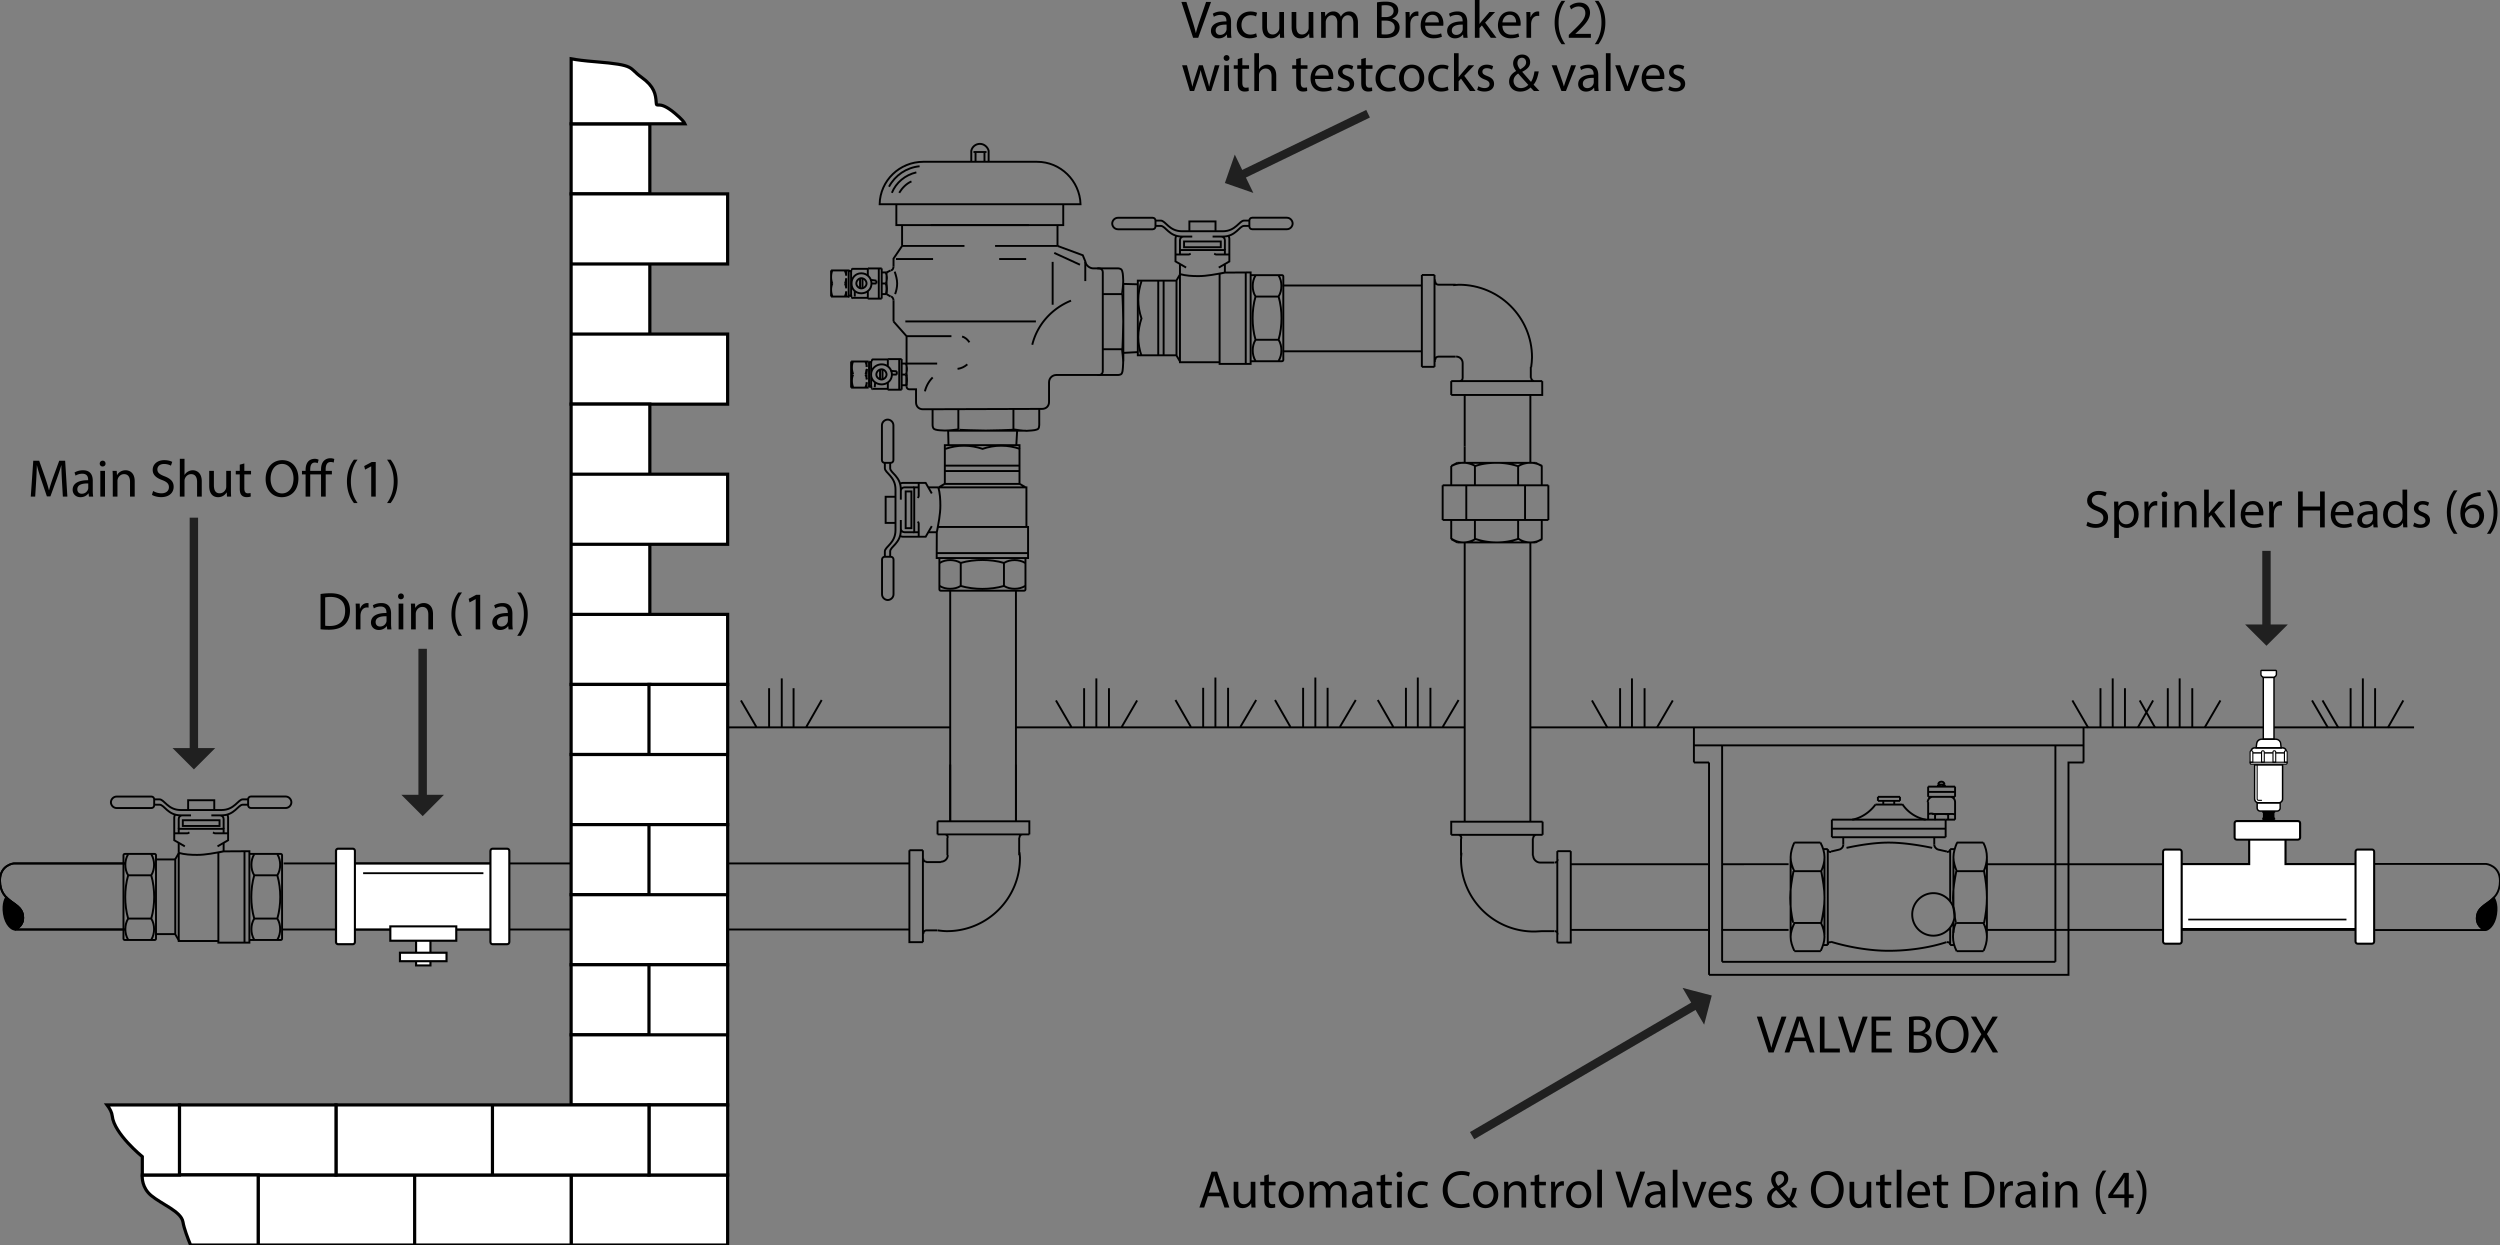 <svg xmlns="http://www.w3.org/2000/svg" id="Layer_1" viewBox="0 0 469.74 233.94"><rect x="0" y="0" width="469.74" height="233.94" fill="#808080" stroke="none"/><style>.st0{fill:none;stroke:#000;stroke-width:.363;stroke-miterlimit:2.613}.st1{fill:#fff}.st2,.st3{stroke:#000}.st2{fill:#fff;stroke-width:.6;stroke-miterlimit:10}.st3{stroke-width:.363;stroke-miterlimit:2.613}.st4{fill:#202020}</style><path d="M453.59 136.67H287.63" class="st0"/><path d="M427.37 155.35c.05 0 .1-.03.13-.07s.03-.1.01-.15l-.15-.31v-.78h.01c.05 0 .1-.03.13-.07s.03-.1.01-.15l-.15-.31v-.78h.01c.05 0 .1-.03.13-.07.03-.04.03-.1.01-.15l-.15-.31-.03-.34c-.02-.25-.26-.45-.54-.45h-1.03c-.28 0-.51.19-.54.45l-.03.34-.15.31c-.02.05-.02.1.01.15.03.04.08.07.13.07h.01v.78l-.15.31c-.02.05-.02.1.01.15.03.04.08.07.13.07h.01v.78l-.15.31c-.02.05-.02.1.01.15.03.04.08.07.13.07h.01v.48l-.15.31c-.02.05-.02.1.01.15.03.04.08.07.13.07h.01v.78l-.15.31c-.02.05-.02.1.01.15.03.04.08.07.13.07h.01v.78l-.15.31c-.02.05-.02.1.01.15.03.04.08.07.13.07h.01v.75c0 .08.07.15.15.15h1.88c.08 0 .15-.07.15-.15v-.75h.01c.05 0 .1-.03.13-.07s.03-.1.01-.15l-.15-.31v-.78h.01c.05 0 .1-.03.13-.07s.03-.1.01-.15l-.15-.31v-.78h.01c.05 0 .1-.03.13-.07.03-.04.03-.1.01-.15l-.15-.3v-.49z"/><path d="M423.3 141.47h5.93v1.75h-5.93zM425.01 127.09l.25.21h2.01l.25-.21c.12-.1.19-.25.19-.41v-.57c0-.08-.07-.15-.15-.15h-2.62c-.08 0-.15.07-.15.15v.57c.03.16.1.31.22.41z" class="st1"/><path d="M427.86 126.11v.57c0 .2-.09.39-.24.51l-.29.24h-2.11l-.29-.24a.67.67 0 0 1-.24-.51v-.57c0-.16.13-.28.28-.28h2.62c.15 0 .27.13.27.28zm-.63 1.05l.22-.18c.09-.08.14-.19.14-.3v-.57c0-.01-.01-.01-.01-.01h-2.62c-.01 0-.01.01-.01.01v.57c0 .12.05.23.14.3l.22.18h1.92z"/><path d="M429.58 141.47h-6.61c0-.52.42-.95.95-.95h4.72c.51 0 .94.43.94.95zM428.62 140.52h-4.7l.09-.81c.05-.47.45-.82.91-.82h2.68c.47 0 .86.35.91.82l.11.81zM425.27 127.3h2.01v11.59h-2.01zM429.38 143.59h-6.23a.37.37 0 0 1-.37-.37h6.97c0 .2-.17.37-.37.37z" class="st1"/><path d="M425.21 141.08h-.05c-.13 0-.24.11-.24.24v1.9h.52v-1.9c.01-.14-.1-.24-.23-.24zM423.06 141.08h-.05c-.13 0-.24.11-.24.24v1.9h.52v-1.9c.01-.14-.1-.24-.23-.24zM427.36 141.08h-.05c-.13 0-.24.11-.24.24v1.9h.52v-1.9c.01-.14-.1-.24-.23-.24zM429.51 141.08h-.05c-.13 0-.24.11-.24.24v1.9h.52v-1.9c.01-.14-.1-.24-.23-.24zM423.64 150.11c0 .4.33.73.73.73h3.8c.4 0 .73-.33.73-.73v-6.39h-5.25v6.39zM424.11 150.84v1c0 .31.25.55.55.55h3.21c.3 0 .55-.25.55-.55v-1h-4.31z" class="st1"/><path d="M429.03 143.59v6.52c0 .48-.39.87-.87.87h-3.79a.87.87 0 0 1-.87-.87v-6.52h5.53zm-5.25 6.52c0 .33.27.59.59.59h3.79c.33 0 .59-.27.59-.59v-6.25h-4.98v6.25z"/><path d="M428.56 150.71v1.13c0 .38-.31.69-.69.69h-3.21c-.38 0-.69-.31-.69-.69v-1.13h4.59zm-4.31 1.13c0 .23.19.42.42.42h3.21c.23 0 .42-.19.42-.42v-.86h-4.05v.86zM429.71 141.17v.43h-6.88v-.43c0-.43.35-.79.79-.79h5.31c.43.01.78.36.78.79zm-.27.16v-.16c0-.28-.23-.51-.51-.51h-5.31c-.28 0-.51.23-.51.51v.16h6.33z"/><path d="M428.77 140.66h-5l.11-.96c.06-.54.51-.94 1.05-.94h2.68c.54 0 .99.4 1.05.94l.11.96zm-4.69-.27h4.39l-.07-.66c-.04-.4-.38-.7-.78-.7h-2.68c-.4 0-.73.3-.78.7l-.08.66z"/><path d="M427.41 127.16v11.86h-2.28v-11.86h2.28zm-.27 11.59v-11.32h-1.74v11.32h1.74z"/><path d="M425.21 141.08h-.05c-.13 0-.24.11-.24.24v1.9h.52v-1.9c.01-.14-.1-.24-.23-.24zM423.06 141.08h-.05c-.13 0-.24.11-.24.24v1.9h.52v-1.9c.01-.14-.1-.24-.23-.24zM427.36 141.08h-.05c-.13 0-.24.11-.24.24v1.9h.52v-1.9c.01-.14-.1-.24-.23-.24zM429.51 141.08h-.05c-.13 0-.24.11-.24.24v1.9h.52v-1.9c.01-.14-.1-.24-.23-.24z" class="st1"/><path d="M429.85 143.11v.26c0 .18-.14.32-.32.32H423c-.18 0-.32-.14-.32-.32v-.26h7.17zm-6.97.26c0 .06.05.11.11.11h6.54c.06 0 .11-.05.11-.11v-.05h-6.76v.05z"/><path d="M425.55 141.31v2h-.72v-2c0-.19.15-.34.34-.34h.05c.18.01.33.16.33.34zm-.2 1.8v-1.8c0-.07-.06-.14-.13-.14h-.05c-.07 0-.13.06-.13.14v1.8h.31zM423.4 141.31v2h-.72v-2c0-.19.15-.34.34-.34h.05c.18.01.33.16.33.34zm-.2 1.8v-1.8c0-.07-.06-.14-.13-.14h-.05c-.07 0-.13.06-.13.14v1.8h.31zM427.7 141.31v2h-.72v-2c0-.19.15-.34.34-.34h.05c.18.01.33.16.33.34zm-.2 1.8v-1.8c0-.07-.06-.14-.13-.14h-.05c-.07 0-.13.06-.13.14v1.8h.31zM429.85 141.31v2h-.72v-2c0-.19.15-.34.34-.34h.05c.18.01.33.16.33.34zm-.2 1.8v-1.8c0-.07-.06-.14-.13-.14h-.05c-.07 0-.13.06-.13.14v1.8h.31zM425.03 150.38a.1.1 0 0 1-.1.1h-.55a.37.37 0 0 1-.37-.37v-6.38a.1.1 0 0 1 .2 0v6.38c0 .09.08.17.17.17h.55c.06-.01.1.04.1.1zM332.3 197.75l-2.2-6.74h.94l1.05 3.32c.29.91.54 1.73.72 2.52h.02c.19-.78.47-1.63.77-2.51l1.14-3.33h.93l-2.41 6.74h-.96zM336.92 195.63l-.7 2.12h-.9l2.29-6.74h1.05l2.3 6.74h-.93l-.72-2.12h-2.39zm2.21-.68l-.66-1.94c-.15-.44-.25-.84-.35-1.23h-.02c-.1.4-.21.81-.34 1.22l-.66 1.95h2.03zM341.95 191.01h.87v6.01h2.88v.73h-3.75v-6.74zM347.56 197.75l-2.2-6.74h.94l1.05 3.32c.29.91.54 1.73.72 2.52h.02c.19-.78.47-1.63.77-2.51l1.14-3.33h.93l-2.41 6.74h-.96zM355.15 194.59h-2.62v2.43h2.92v.73h-3.79v-6.74h3.64v.73h-2.77v2.13h2.62v.72zM358.7 191.1c.38-.08.98-.14 1.59-.14.87 0 1.43.15 1.85.49.35.26.56.66.56 1.19 0 .65-.43 1.22-1.14 1.48v.02c.64.16 1.39.69 1.39 1.69 0 .58-.23 1.02-.57 1.35-.47.43-1.23.63-2.33.63-.6 0-1.06-.04-1.35-.08v-6.63zm.87 2.76h.79c.92 0 1.46-.48 1.46-1.13 0-.79-.6-1.1-1.48-1.1-.4 0-.63.03-.77.06v2.17zm0 3.23c.17.03.42.04.73.04.9 0 1.73-.33 1.73-1.31 0-.92-.79-1.3-1.74-1.3h-.72v2.57zM369.88 194.31c0 2.32-1.41 3.55-3.13 3.55-1.78 0-3.03-1.38-3.03-3.42 0-2.14 1.33-3.54 3.13-3.54 1.84 0 3.03 1.41 3.03 3.41zm-5.23.11c0 1.44.78 2.73 2.15 2.73 1.38 0 2.16-1.27 2.16-2.8 0-1.34-.7-2.74-2.15-2.74-1.44 0-2.16 1.33-2.16 2.81zM374.43 197.75l-.86-1.49c-.35-.57-.57-.94-.78-1.33h-.02c-.19.39-.38.75-.73 1.34l-.81 1.48h-1l2.06-3.41-1.98-3.33h1.01l.89 1.58c.25.44.44.78.62 1.14h.03c.19-.4.36-.71.61-1.14l.92-1.58h1l-2.05 3.28 2.1 3.46h-1.01zM11.64 90.35c-.05-.94-.11-2.07-.1-2.91h-.03c-.23.79-.51 1.63-.85 2.56l-1.19 3.27h-.66l-1.09-3.21c-.32-.95-.59-1.82-.78-2.62h-.02c-.02.84-.07 1.97-.13 2.98l-.18 2.89h-.83l.47-6.74h1.11l1.15 3.26c.28.83.51 1.57.68 2.27h.03c.17-.68.41-1.42.71-2.27l1.2-3.26h1.11l.42 6.74h-.85l-.17-2.96zM16.71 93.31l-.07-.61h-.03c-.27.38-.79.72-1.48.72-.98 0-1.48-.69-1.48-1.39 0-1.17 1.04-1.81 2.91-1.8v-.1c0-.4-.11-1.12-1.1-1.12-.45 0-.92.14-1.26.36l-.2-.58c.4-.26.98-.43 1.59-.43 1.48 0 1.84 1.01 1.84 1.98v1.81c0 .42.02.83.08 1.16h-.8zm-.13-2.47c-.96-.02-2.05.15-2.05 1.09 0 .57.38.84.83.84.63 0 1.03-.4 1.17-.81.03-.09.05-.19.05-.28v-.84zM19.83 87.11c.01.3-.21.54-.56.54-.31 0-.53-.24-.53-.54 0-.31.23-.55.55-.55.33 0 .54.24.54.55zm-.98 6.2v-4.84h.88v4.84h-.88zM21.19 89.78c0-.5-.01-.91-.04-1.31h.78l.05.8H22c.24-.46.8-.91 1.6-.91.67 0 1.71.4 1.71 2.06v2.89h-.88v-2.79c0-.78-.29-1.43-1.12-1.43-.58 0-1.03.41-1.18.9-.04.11-.06.26-.06.41v2.91h-.88v-3.53zM28.77 92.25c.39.24.96.44 1.56.44.89 0 1.41-.47 1.41-1.15 0-.63-.36-.99-1.27-1.34-1.1-.39-1.78-.96-1.78-1.91 0-1.05.87-1.83 2.18-1.83.69 0 1.19.16 1.49.33l-.24.71c-.22-.12-.67-.32-1.28-.32-.92 0-1.27.55-1.27 1.01 0 .63.41.94 1.34 1.3 1.14.44 1.72.99 1.72 1.98 0 1.04-.77 1.94-2.36 1.94-.65 0-1.36-.19-1.72-.43l.22-.73zM33.79 86.21h.88v3.02h.02c.14-.25.36-.47.63-.62.26-.15.57-.25.9-.25.65 0 1.69.4 1.69 2.07v2.88h-.88v-2.78c0-.78-.29-1.44-1.12-1.44-.57 0-1.02.4-1.18.88-.05.12-.06.25-.06.42v2.92h-.88v-7.1zM43.39 91.99c0 .5.01.94.04 1.32h-.78l-.05-.79h-.02c-.23.39-.74.9-1.6.9-.76 0-1.67-.42-1.67-2.12v-2.83h.88v2.68c0 .92.28 1.54 1.08 1.54.59 0 1-.41 1.16-.8.05-.13.08-.29.08-.45v-2.97h.88v3.52zM45.91 87.08v1.39h1.26v.67h-1.26v2.61c0 .6.17.94.66.94.23 0 .4-.03.51-.06l.04.66c-.17.07-.44.12-.78.12-.41 0-.74-.13-.95-.37-.25-.26-.34-.69-.34-1.26v-2.64h-.75v-.67h.75v-1.16l.86-.23zM56.07 89.87c0 2.32-1.41 3.55-3.13 3.55-1.78 0-3.03-1.38-3.03-3.42 0-2.14 1.33-3.54 3.13-3.54 1.84 0 3.03 1.41 3.03 3.41zm-5.23.11c0 1.44.78 2.73 2.15 2.73 1.38 0 2.16-1.27 2.16-2.8 0-1.34-.7-2.74-2.15-2.74-1.44 0-2.16 1.33-2.16 2.81zM60.32 93.31v-4.17h-2.03v4.17h-.87v-4.17h-.68v-.67h.68v-.16c0-.68.16-1.27.54-1.65.28-.28.68-.45 1.22-.45.28 0 .54.09.69.17l-.18.65c-.13-.06-.32-.12-.52-.12-.69 0-.88.59-.88 1.35v.21h2.03v-.23c0-.68.16-1.3.57-1.69.33-.32.77-.45 1.17-.45.32 0 .58.07.75.14l-.11.68c-.14-.06-.31-.11-.57-.11-.74 0-.94.66-.94 1.4v.26h1.17v.67H61.2v4.17h-.88zM67.19 86.37c-.73.98-1.26 2.28-1.26 4.09 0 1.78.55 3.06 1.26 4.06h-.69c-.63-.83-1.31-2.11-1.31-4.06.01-1.97.68-3.25 1.31-4.09h.69zM69.75 87.63h-.02l-1.13.61-.17-.67 1.42-.76h.75v6.5h-.85v-5.68zM72.72 94.52c.71-.99 1.26-2.29 1.26-4.09 0-1.79-.54-3.07-1.26-4.06h.68c.64.82 1.31 2.1 1.31 4.07 0 1.96-.67 3.23-1.31 4.08h-.68zM224.18 7.1l-2.2-6.74h.94l1.05 3.32c.29.91.54 1.73.72 2.52h.02c.19-.78.47-1.63.77-2.51l1.14-3.33h.93l-2.41 6.74h-.96zM230.59 7.1l-.07-.61h-.03c-.27.38-.79.72-1.48.72-.98 0-1.48-.69-1.48-1.39 0-1.17 1.04-1.81 2.91-1.8v-.1c0-.4-.11-1.12-1.1-1.12-.45 0-.92.14-1.26.36l-.2-.58c.4-.26.98-.43 1.59-.43 1.48 0 1.84 1.01 1.84 1.98v1.81c0 .42.02.83.08 1.16h-.8zm-.12-2.47c-.96-.02-2.05.15-2.05 1.09 0 .57.38.84.83.84.63 0 1.03-.4 1.17-.81.03-.09.05-.19.05-.28v-.84zM236.18 6.92c-.23.12-.74.28-1.39.28-1.46 0-2.41-.99-2.41-2.47 0-1.49 1.02-2.57 2.6-2.57.52 0 .98.13 1.22.25l-.2.68c-.21-.12-.54-.23-1.02-.23-1.11 0-1.71.82-1.71 1.83 0 1.12.72 1.81 1.68 1.81.5 0 .83-.13 1.08-.24l.15.66zM241.26 5.78c0 .5.01.94.04 1.32h-.78l-.05-.79h-.02c-.23.39-.74.9-1.6.9-.76 0-1.67-.42-1.67-2.12V2.26h.88v2.68c0 .92.28 1.54 1.08 1.54.59 0 1-.41 1.16-.8.05-.13.08-.29.08-.45V2.26h.88v3.52zM246.77 5.78c0 .5.01.94.04 1.32h-.78l-.05-.79h-.02c-.23.39-.74.9-1.6.9-.76 0-1.67-.42-1.67-2.12V2.26h.88v2.68c0 .92.28 1.54 1.08 1.54.59 0 1-.41 1.16-.8.05-.13.08-.29.08-.45V2.26h.88v3.52zM248.24 3.57c0-.5-.01-.91-.04-1.31h.77l.04.78h.03c.27-.46.72-.89 1.52-.89.66 0 1.16.4 1.37.97h.02c.15-.27.34-.48.54-.63.29-.22.61-.34 1.07-.34.64 0 1.59.42 1.59 2.1V7.1h-.86V4.36c0-.93-.34-1.49-1.05-1.49-.5 0-.89.37-1.04.8-.04.12-.07.28-.07.44V7.1h-.86V4.2c0-.77-.34-1.33-1.01-1.33-.55 0-.95.44-1.09.88-.05.13-.07.28-.07.43V7.1h-.86V3.57zM258.73.45c.38-.08.98-.14 1.59-.14.87 0 1.43.15 1.85.49.35.26.56.66.56 1.19 0 .65-.43 1.22-1.14 1.48v.02c.64.16 1.39.69 1.39 1.69 0 .58-.23 1.02-.57 1.35-.47.43-1.23.63-2.33.63-.6 0-1.06-.04-1.35-.08V.45zm.87 2.76h.79c.92 0 1.46-.48 1.46-1.13 0-.79-.6-1.1-1.48-1.1-.4 0-.63.03-.77.06v2.17zm0 3.23c.17.03.42.04.73.04.9 0 1.73-.33 1.73-1.31 0-.92-.79-1.3-1.74-1.3h-.72v2.57zM264.12 3.77c0-.57-.01-1.06-.04-1.51h.77l.03.95h.04c.22-.65.75-1.06 1.34-1.06.1 0 .17.01.25.03v.83c-.09-.02-.18-.03-.3-.03-.62 0-1.06.47-1.18 1.13-.02.12-.04.26-.04.41V7.1h-.87V3.77zM267.78 4.84c.02 1.19.78 1.68 1.66 1.68.63 0 1.01-.11 1.34-.25l.15.63c-.31.14-.84.3-1.61.3-1.49 0-2.38-.98-2.38-2.44s.86-2.61 2.27-2.61c1.58 0 2 1.39 2 2.28 0 .18-.02.32-.03.41h-3.4zm2.57-.63c.01-.56-.23-1.43-1.22-1.43-.89 0-1.28.82-1.35 1.43h2.57zM274.97 7.1l-.07-.61h-.03c-.27.38-.79.72-1.48.72-.98 0-1.48-.69-1.48-1.39 0-1.17 1.04-1.81 2.91-1.8v-.1c0-.4-.11-1.12-1.1-1.12-.45 0-.92.14-1.26.36l-.2-.58c.4-.26.98-.43 1.59-.43 1.48 0 1.84 1.01 1.84 1.98v1.81c0 .42.02.83.08 1.16h-.8zm-.13-2.47c-.96-.02-2.05.15-2.05 1.09 0 .57.38.84.83.84.63 0 1.03-.4 1.17-.81.03-.09.05-.19.05-.28v-.84zM277.99 4.48h.02c.12-.17.29-.38.43-.55l1.42-1.67h1.06l-1.87 1.99 2.13 2.85h-1.07l-1.67-2.32-.45.5V7.1h-.87V0h.87v4.48zM282.3 4.84c.02 1.19.78 1.68 1.66 1.68.63 0 1.01-.11 1.34-.25l.15.63c-.31.14-.84.3-1.61.3-1.49 0-2.38-.98-2.38-2.44s.86-2.61 2.27-2.61c1.58 0 2 1.39 2 2.28 0 .18-.02.32-.03.41h-3.4zm2.57-.63c.01-.56-.23-1.43-1.22-1.43-.89 0-1.28.82-1.35 1.43h2.57zM286.82 3.77c0-.57-.01-1.06-.04-1.51h.77l.03.95h.04c.22-.65.75-1.06 1.34-1.06.1 0 .17.01.25.03v.83c-.09-.02-.18-.03-.3-.03-.62 0-1.06.47-1.18 1.13-.02.12-.04.26-.04.41V7.1h-.87V3.77zM294.11.16c-.73.98-1.26 2.28-1.26 4.09 0 1.78.55 3.06 1.26 4.06h-.69c-.63-.83-1.31-2.11-1.31-4.06.01-1.97.68-3.25 1.31-4.09h.69zM294.77 7.1v-.54l.69-.67c1.66-1.58 2.41-2.42 2.42-3.4 0-.66-.32-1.27-1.29-1.27-.59 0-1.08.3-1.38.55l-.28-.62c.45-.38 1.09-.66 1.84-.66 1.4 0 1.99.96 1.99 1.89 0 1.2-.87 2.17-2.24 3.49l-.52.48v.02h2.92v.73h-4.15zM299.65 8.31c.71-.99 1.26-2.29 1.26-4.09 0-1.79-.54-3.07-1.26-4.06h.68c.64.82 1.31 2.1 1.31 4.07 0 1.96-.67 3.23-1.31 4.08h-.68zM223.02 12.26l.64 2.46c.14.54.27 1.04.36 1.54h.03c.11-.49.27-1.01.43-1.53l.79-2.47h.73l.75 2.42c.18.58.32 1.09.43 1.58h.03c.08-.49.21-1 .37-1.57l.69-2.43h.87l-1.56 4.84h-.8l-.74-2.31c-.17-.54-.31-1.02-.43-1.59h-.02c-.12.58-.27 1.08-.44 1.6l-.78 2.3h-.8l-1.46-4.84h.91zM231.01 10.9c.01.3-.21.54-.56.54-.31 0-.53-.24-.53-.54 0-.31.23-.55.55-.55.33 0 .54.24.54.55zm-.98 6.2v-4.84h.88v4.84h-.88zM233.43 10.87v1.39h1.26v.67h-1.26v2.61c0 .6.17.94.66.94.23 0 .4-.03.51-.06l.04.66c-.17.07-.44.12-.78.12-.41 0-.74-.13-.95-.37-.25-.26-.34-.69-.34-1.26v-2.64h-.75v-.67h.75V11.1l.86-.23zM235.68 10h.88v3.02h.02c.14-.25.36-.47.63-.62.26-.15.57-.25.9-.25.65 0 1.69.4 1.69 2.07v2.88h-.88v-2.78c0-.78-.29-1.44-1.12-1.44-.57 0-1.02.4-1.18.88-.05.12-.06.25-.06.42v2.92h-.88V10zM244.41 10.87v1.39h1.26v.67h-1.26v2.61c0 .6.17.94.66.94.23 0 .4-.03.51-.06l.04.66c-.17.07-.44.12-.78.12-.41 0-.74-.13-.95-.37-.25-.26-.34-.69-.34-1.26v-2.64h-.75v-.67h.75V11.1l.86-.23zM247.09 14.84c.02 1.19.78 1.68 1.66 1.68.63 0 1.01-.11 1.34-.25l.15.63c-.31.14-.84.3-1.61.3-1.49 0-2.38-.98-2.38-2.44s.86-2.61 2.27-2.61c1.58 0 2 1.39 2 2.28 0 .18-.02.32-.03.41h-3.4zm2.57-.63c.01-.56-.23-1.43-1.22-1.43-.89 0-1.28.82-1.35 1.43h2.57zM251.49 16.2c.26.17.72.35 1.16.35.64 0 .94-.32.94-.72 0-.42-.25-.65-.9-.89-.87-.31-1.28-.79-1.28-1.37 0-.78.63-1.42 1.67-1.42.49 0 .92.14 1.19.3l-.22.64c-.19-.12-.54-.28-.99-.28-.52 0-.81.3-.81.66 0 .4.29.58.92.82.84.32 1.27.74 1.27 1.46 0 .85-.66 1.45-1.81 1.45-.53 0-1.02-.13-1.36-.33l.22-.67zM256.63 10.87v1.39h1.26v.67h-1.26v2.61c0 .6.17.94.66.94.23 0 .4-.03.51-.06l.04.66c-.17.07-.44.12-.78.12-.41 0-.74-.13-.95-.37-.25-.26-.34-.69-.34-1.26v-2.64h-.75v-.67h.75V11.1l.86-.23zM262.26 16.92c-.23.12-.74.28-1.39.28-1.46 0-2.41-.99-2.41-2.47 0-1.49 1.02-2.57 2.6-2.57.52 0 .98.13 1.22.25l-.2.68c-.21-.12-.54-.23-1.02-.23-1.11 0-1.71.82-1.71 1.83 0 1.12.72 1.81 1.68 1.81.5 0 .83-.13 1.08-.24l.15.66zM267.61 14.64c0 1.79-1.24 2.57-2.41 2.57-1.31 0-2.32-.96-2.32-2.49 0-1.62 1.06-2.57 2.4-2.57 1.39 0 2.33 1.01 2.33 2.49zm-3.83.05c0 1.06.61 1.86 1.47 1.86.84 0 1.47-.79 1.47-1.88 0-.82-.41-1.86-1.45-1.86-1.05 0-1.49.96-1.49 1.88zM272.17 16.92c-.23.12-.74.28-1.39.28-1.46 0-2.41-.99-2.41-2.47 0-1.49 1.02-2.57 2.6-2.57.52 0 .98.13 1.22.25l-.2.68c-.21-.12-.54-.23-1.02-.23-1.11 0-1.71.82-1.71 1.83 0 1.12.72 1.81 1.68 1.81.5 0 .83-.13 1.08-.24l.15.66zM274.08 14.48h.02c.12-.17.29-.38.43-.55l1.42-1.67H277l-1.87 1.99 2.13 2.85h-1.07l-1.67-2.32-.45.5v1.82h-.87V10h.87v4.48zM277.78 16.2c.26.17.72.35 1.16.35.64 0 .94-.32.94-.72 0-.42-.25-.65-.9-.89-.87-.31-1.28-.79-1.28-1.37 0-.78.63-1.42 1.67-1.42.49 0 .92.14 1.19.3l-.22.64c-.19-.12-.54-.28-.99-.28-.52 0-.81.3-.81.66 0 .4.29.58.92.82.84.32 1.27.74 1.27 1.46 0 .85-.66 1.45-1.81 1.45-.53 0-1.02-.13-1.36-.33l.22-.67zM288.22 17.1c-.19-.19-.37-.38-.63-.66-.58.54-1.23.77-1.97.77-1.31 0-2.07-.88-2.07-1.89 0-.92.55-1.55 1.32-1.97v-.03c-.35-.44-.56-.93-.56-1.41 0-.82.59-1.66 1.71-1.66.84 0 1.49.56 1.49 1.43 0 .71-.41 1.27-1.48 1.8v.03c.57.66 1.21 1.4 1.64 1.88.31-.47.52-1.12.65-1.97h.8c-.18 1.06-.47 1.9-.97 2.49.36.38.71.76 1.11 1.19h-1.04zm-1.06-1.16c-.4-.44-1.15-1.26-1.9-2.12-.36.23-.87.66-.87 1.37 0 .77.57 1.36 1.38 1.36.58 0 1.07-.26 1.39-.61zm-2.04-4.11c0 .48.22.85.51 1.21.68-.39 1.12-.75 1.12-1.32 0-.41-.23-.87-.78-.87-.56 0-.85.46-.85.98zM292.49 12.26l.95 2.72c.16.44.29.84.39 1.24h.03c.11-.4.25-.8.41-1.24l.94-2.72h.92l-1.9 4.84h-.84l-1.84-4.84h.94zM299.59 17.1l-.07-.61h-.03c-.27.38-.79.72-1.48.72-.98 0-1.48-.69-1.48-1.39 0-1.17 1.04-1.81 2.91-1.8v-.1c0-.4-.11-1.12-1.1-1.12-.45 0-.92.14-1.26.36l-.2-.58c.4-.26.98-.43 1.59-.43 1.48 0 1.84 1.01 1.84 1.98v1.81c0 .42.02.83.08 1.16h-.8zm-.13-2.47c-.96-.02-2.05.15-2.05 1.09 0 .57.38.84.83.84.63 0 1.03-.4 1.17-.81.03-.09.05-.19.05-.28v-.84zM301.74 10h.88v7.1h-.88V10zM304.43 12.26l.95 2.72c.16.44.29.84.39 1.24h.03c.11-.4.25-.8.41-1.24l.94-2.72h.92l-1.9 4.84h-.84l-1.84-4.84h.94zM309.3 14.84c.02 1.19.78 1.68 1.66 1.68.63 0 1.01-.11 1.34-.25l.15.63c-.31.14-.84.3-1.61.3-1.49 0-2.38-.98-2.38-2.44s.86-2.61 2.27-2.61c1.58 0 2 1.39 2 2.28 0 .18-.02.32-.03.41h-3.4zm2.57-.63c.01-.56-.23-1.43-1.22-1.43-.89 0-1.28.82-1.35 1.43h2.57zM313.69 16.2c.26.17.72.35 1.16.35.64 0 .94-.32.94-.72 0-.42-.25-.65-.9-.89-.87-.31-1.28-.79-1.28-1.37 0-.78.63-1.42 1.67-1.42.49 0 .92.14 1.19.3l-.22.64c-.19-.12-.54-.28-.99-.28-.52 0-.81.3-.81.66 0 .4.29.58.92.82.84.32 1.27.74 1.27 1.46 0 .85-.66 1.45-1.81 1.45-.53 0-1.02-.13-1.36-.33l.22-.67zM60.23 111.61c.53-.08 1.16-.14 1.85-.14 1.25 0 2.14.29 2.73.84.6.55.95 1.33.95 2.42 0 1.1-.34 2-.97 2.62-.63.63-1.67.97-2.98.97-.62 0-1.14-.03-1.58-.08v-6.63zm.87 5.96c.22.04.54.05.88.05 1.86 0 2.87-1.04 2.87-2.86.01-1.59-.89-2.6-2.73-2.6-.45 0-.79.04-1.02.09v5.32zM66.86 114.93c0-.57-.01-1.06-.04-1.51h.77l.03.95h.04c.22-.65.75-1.06 1.34-1.06.1 0 .17.01.25.03v.83c-.09-.02-.18-.03-.3-.03-.62 0-1.06.47-1.18 1.13-.02.12-.04.26-.04.41v2.58h-.87v-3.33zM72.76 118.26l-.07-.61h-.03c-.27.38-.79.72-1.48.72-.98 0-1.48-.69-1.48-1.39 0-1.17 1.04-1.81 2.91-1.8v-.1c0-.4-.11-1.12-1.1-1.12-.45 0-.92.14-1.26.36l-.2-.58c.4-.26.98-.43 1.59-.43 1.48 0 1.84 1.01 1.84 1.98v1.81c0 .42.02.83.08 1.16h-.8zm-.13-2.47c-.96-.02-2.05.15-2.05 1.09 0 .57.38.84.83.84.63 0 1.03-.4 1.17-.81.03-.09.05-.19.05-.28v-.84zM75.88 112.06c.01.3-.21.54-.56.54-.31 0-.53-.24-.53-.54 0-.31.23-.55.55-.55.33 0 .54.24.54.55zm-.98 6.2v-4.84h.88v4.84h-.88zM77.24 114.73c0-.5-.01-.91-.04-1.31h.78l.05.8h.02c.24-.46.8-.91 1.6-.91.67 0 1.71.4 1.71 2.06v2.89h-.88v-2.79c0-.78-.29-1.43-1.12-1.43-.58 0-1.03.41-1.18.9-.04.11-.06.26-.06.41v2.91h-.88v-3.53zM86.82 111.32c-.73.98-1.26 2.28-1.26 4.09 0 1.78.55 3.06 1.26 4.06h-.69c-.63-.83-1.31-2.11-1.31-4.06.01-1.97.68-3.25 1.31-4.09h.69zM89.38 112.58h-.02l-1.13.61-.17-.67 1.42-.76h.75v6.5h-.85v-5.68zM95.56 118.26l-.07-.61h-.03c-.27.38-.79.72-1.48.72-.98 0-1.48-.69-1.48-1.39 0-1.17 1.04-1.81 2.91-1.8v-.1c0-.4-.11-1.12-1.1-1.12-.45 0-.92.14-1.26.36l-.2-.58c.4-.26.98-.43 1.59-.43 1.48 0 1.84 1.01 1.84 1.98v1.81c0 .42.02.83.08 1.16h-.8zm-.13-2.47c-.96-.02-2.05.15-2.05 1.09 0 .57.38.84.83.84.63 0 1.03-.4 1.17-.81.03-.09.05-.19.05-.28v-.84zM97.17 119.47c.71-.99 1.26-2.29 1.26-4.09 0-1.79-.54-3.07-1.26-4.06h.68c.64.82 1.31 2.1 1.31 4.07 0 1.96-.67 3.23-1.31 4.08h-.68z"/><path d="M323.58 140.05v22.33M323.58 180.72h62.62M386.2 180.72v-5.99M318.28 143.27h2.84M391.49 143.27v-6.52M318.28 136.75v6.52M373.33 174.73h72.82M373.33 162.38h72.82M275.21 136.67h-84.32M261.8 136.6l-2.92-5.07M271.07 136.6l2.99-5.07M264.17 136.6v-7.37M268.77 136.6v-7.37M266.4 136.6v-9.29M302.04 136.75l-2.92-5.14M311.31 136.75l3-5.14M304.41 136.75v-7.44M309.01 136.75v-7.44M306.64 136.75v-9.28M392.37 136.75l-2.98-5.14M401.66 136.75l2.9-5.14M394.67 136.75v-7.44M399.27 136.75v-7.44M396.97 136.75v-9.28M404.95 136.75l-2.91-5.14M414.22 136.75l2.99-5.14M407.32 136.75v-7.44M411.92 136.75v-7.44M409.55 136.75v-9.28M437.42 136.75l-3-5.14M241.01 66.01h26.15M241.01 53.65h26.15M267.16 51.66h2.38M269.69 52.89c0 .38.23.61.62.61M269.61 52.89v-.39M270.23 53.5h3.29M267.16 60.25v8.68M267.16 68.93h2.38M281.26 74.21h-8.58M272.68 74.21v-2.6M281.26 74.21h8.52v-2.6M267.16 60.25v-8.59M287.7 69c.07-.62.16-1.23.16-1.84 0-7.52-6.13-13.66-13.73-13.66-.38 0-.77.08-1.07.08M269.54 68.93v-8.68M272.68 71.61h8.58M274.83 70.99v-2.76M270.23 67.01h3.29M274.14 71.61h-.77M269.61 67.61V68M274.21 71.61c.38 0 .62-.23.62-.62M270.3 67.01c-.38 0-.62.22-.62.61M274.83 68.23c0-.69-.54-1.23-1.23-1.23M287.7 70.99c0 .38.31.62.62.62M288.32 71.61h.76M287.63 70.99v-2.06M289.78 71.61h-8.52M269.54 51.66v8.59M190.89 143.65v10.67M178.54 143.65v10.67M365.81 160.07h.08c.31 0 .54-.22.54-.46m-20.09-.91v-1.39m17.1 1.39v-1.39m-19.24 0v-3.3m21.38 3.3v-3.3m-21.38 0h21.38m-21.38 1.7h21.38m-22.15 3.83h-.85m24.62 0h-.77m-22.23-2.23h21.38m-22.15 20.26h-.85m24.62 0h-.77m-23-18.03v18.03m23-18.03v9.82m-29.98-8.06v7.29m0 7.37v-7.45m36.26 10.14c.38-.85.62-1.69.62-2.61 0-.84-.23-1.77-.62-2.54m.08-.07c.31-1.46.54-3.14.54-4.75 0-1.62-.23-3.38-.54-4.99m-.08.07c.38-.84.62-1.77.62-2.69 0-.93-.23-1.92-.69-2.76m0 .01h-4.98m5.05 5.37h-5.06m5.21 9.74h-5.28m5.13 5.29h-.69m.62 0h-4.98m.07-20.4c-.38.84-.69 1.83-.69 2.76 0 .92.31 1.84.62 2.61m-.08 0c-.31 1.61-.62 3.37-.62 4.99 0 1.61.23 3.22.53 4.68m0 .07c-.38.84-.53 1.68-.53 2.61 0 .92.23 1.76.69 2.69m-.61-17.43v9.21m-24.23-9.21v14.35m-.69 3c.38-.85.69-1.69.69-2.61 0-.84-.23-1.77-.62-2.54m.01-.07c.31-1.46.62-3.14.62-4.75 0-1.62-.31-3.38-.62-4.99m0 0c.38-.85.62-1.7.62-2.61 0-.93-.31-1.92-.77-2.76m-4.91 20.4h4.98m-4.98 0h.62m-.77-5.29h5.29m-5.21-9.74h5.13m-5.06-5.37h4.91m-4.91 0c-.38.84-.69 1.83-.69 2.76 0 .92.31 1.84.69 2.61m-.15 0c-.31 1.61-.62 3.37-.62 4.99 0 1.61.23 3.22.54 4.68m.23.14c-.38.77-.69 1.69-.69 2.54 0 .92.31 1.76.69 2.61m36.19-2.69v-7.45m0-7.21v7.29m70.64-31.84v-9.28m2.3 9.28v-7.44m-4.6 7.44v-7.44m6.99 7.44l2.91-5.14m-12.2 5.14l-2.98-5.14M206 136.75v-9.28m2.37 9.28v-7.44m-4.67 7.44v-7.44m6.97 7.44l2.99-5.14m-12.26 5.14l-2.99-5.14m76.8-57.4v9.68m12.34-9.68v12.75m48.52 75.42H323.5m12.57 12.35H323.5m-2.53-12.35h-25.83m25.83 12.35h-25.83" class="st0"/><path d="M386.2 162.38v-22.33m-65.08 34.68v8.44m2.46-8.44v5.99m-2.46 2.45h67.54v-8.44m-67.54-31.46v19.11m-2.84-22.33h5.29m43.47 33.14v2.08m-.61-1v3.3m.84-5.75c0-2.15-1.77-4-3.99-4-2.21 0-3.98 1.84-3.98 4a3.96 3.96 0 0 0 3.98 3.99c2.22-.01 3.99-1.76 3.99-3.99zm-1.69-17.81h1.77m-2-6.6c0-.31-.23-.53-.54-.53-.38 0-.61.22-.61.53m-1.91.39v1.92m5.06 0v-1.92m-1.92-.31v.31m-1.3-.31v.31m.3-.31v.31m.69-.31v.31m.31-.39h-.15c-.08 0-.08 0-.16.07m0 .01c-.15-.07-.22-.07-.31-.07-.15 0-.3 0-.38.07m0-.08h-.07c-.07 0-.15 0-.22.07m.21-.07h.46m.39 0h-.38m2.53.39h-5.06m5.06 1h-5.06m5.06 1.92c0-.54-.38-1-.92-1m0 0h-3.3c-.46 0-.92.46-.92 1m5.14-1h-5.06m4.29 3.22h-1.77m-1.83 0h1.83m-1.22.08c-.22-.07-.46-.16-.69-.16-.22 0-.46.08-.61.08m3.76.08c-.38-.07-.85-.07-1.23-.07s-.84 0-1.22.07m3.75.07c-.23-.15-.38-.15-.69-.15-.15 0-.38 0-.61.07m1.3-2.29v3.29m-1.3-.99v.99m-2.46-.99v1.08m-1.3-1.08v.22m0-2.52v3.29m-5.29-4.29h-4.14m4.14.76h-4.14m-.01 0v-.77m1.01 1.47v-.69m3.14-.01v-.77m-1.08 1.47v-.69m-7.89 3.52c1.68-.3 3.29-1.38 4.36-2.83m5.06-.08c1 1.53 2.68 2.61 4.38 2.91m-4.38-2.83h-5.06m-6.74 8.44c.38-.15.69-.46.69-.92m17.1 0c0 .38.31.77.69.92m-1.08-.31c-2.53-.53-5.6-.99-8.21-.99-2.52 0-5.44.46-7.89.99m18.86.69l-1.68-.38m-20.09 17.41h-.15c-.23 0-.46.16-.46.47m.61-.54c3.3 1 7.28 1.69 10.8 1.69 3.61 0 7.59-.54 10.89-1.62m.7.47c0-.31-.23-.47-.54-.47h-.08m-20.16-17.41l-1.61.38m-.61-.38c0 .23.22.46.46.46h.15M323.58 140.05h67.92m-2.84 22.33v12.35m-2.46-12.35v12.35m-65.08-12.35v12.35m2.46-12.35v12.35m65.08-12.35v-19.11h2.83M285.33 87.64c-1.3-.46-2.68-.68-4.07-.68-1.37 0-2.83.15-4.06.61M289.69 87.56l-1.15-.6M289.78 87.56c-.69-.38-1.46-.61-2.22-.61-.77 0-1.61.22-2.23.61M285.33 101.23c.62.46 1.46.69 2.23.69s1.53-.23 2.22-.62M289.69 101.3l-1.15.62M277.13 101.23c1.3.46 2.68.69 4.13.69 1.38 0 2.77-.23 4.07-.69M272.68 101.3l1.15.62M272.75 101.23c.69.46 1.46.69 2.22.69s1.53-.23 2.22-.62M273.83 101.92h14.71M285.25 97.7v3.6M289.69 97.7v3.6M277.13 97.7v3.6M272.68 97.7v3.6M290.93 91.18v6.52M286.55 91.18v6.52M275.51 91.18v6.52M271.07 91.18v6.52M271.07 91.18h19.86M290.93 97.7h-9.75M271.07 97.7h10.19M275.21 83.89v3.07M381.6 139.59zM291.99 174.96h-2.06M292.61 177.11v-8.59M274.59 157.55c0-.38-.23-.69-.62-.69M273.9 156.86h-.38M274.52 157.55v3.22M272.68 156.86h8.58M53.3 162.23h117.57M178.54 136.67h-42.46M184.76 154.32h-8.6M176.16 154.32v2.46M170.87 168.37v-8.61M170.87 159.76h2.54M170.87 168.37v8.66h2.54M184.76 154.32h8.65v2.46M176.16 174.81c.62.08 1.22.15 1.77.15 7.59 0 13.72-6.14 13.72-13.74 0-.31-.08-.84-.08-1.08M176.16 156.78h8.6M173.41 159.76v8.61M174.02 161.99h2.76M178.01 157.39v3.3M173.41 161.3v-.77M177.39 156.78H177M173.48 161.3c0 .38.23.62.62.62M178.08 157.39c0-.38-.22-.61-.61-.61M176.78 161.92c.69 0 1.3-.53 1.3-1.23M174.1 174.81c-.38 0-.62.3-.62.68M173.41 175.49v.77M174.02 174.81h2.07M173.41 177.03v-8.66M192.19 156.78c-.38 0-.62.22-.62.61M192.11 156.78h.39M191.5 157.39v3.3M193.41 156.78h-8.65M178.54 111.02v43.3M190.89 111.02v43.3M287.55 101.92v52.47M275.21 101.92v52.47M146.89 136.75v-9.28M149.11 136.75v-7.44M144.51 136.75v-7.44M151.49 136.6l2.9-5.07M142.21 136.75l-2.99-5.14M228.37 136.6v-9.29M230.75 136.6v-7.37M226.07 136.6v-7.37M233.05 136.6l2.98-5.07M223.77 136.6l-2.91-5.07M247.15 136.6v-9.29M249.45 136.6v-7.37M244.85 136.6v-7.37M251.75 136.6l2.99-5.07M242.47 136.6l-2.9-5.07M272.68 91.18v-3.62M277.13 91.18v-3.62M289.69 91.18v-3.62M285.25 91.18v-3.62M273.83 86.96h3.3M277.13 86.96h11.41M277.2 87.56c-.69-.38-1.46-.61-2.22-.61s-1.53.22-2.22.61M272.68 87.56l1.15-.6M175.25 70.92a5.58 5.58 0 0 0-1.46 2.61M170.11 60.4h24.53M170.34 63.17h8.43M170.34 68.31h5.75M201.24 56.49c-3.61 1.46-6.37 4.53-7.28 8.29M197.79 49.2v8.06M167.89 56.49v3.91M281.26 154.39h8.59M289.85 154.39v2.47M295.14 168.52v-8.59M295.14 159.93h-2.53M295.14 168.52v8.59h-2.53M281.26 154.39h-8.58v2.47M274.59 160.23c0 .3-.07.77-.07 1.15 0 7.51 6.13 13.65 13.72 13.65.53 0 1.15-.07 1.76-.07M289.85 156.86h-8.59M292.61 159.93v8.59M291.99 162.07h-2.68M288.01 157.55v3.22M292.61 161.46v-.84M288.7 156.86h.38M292.08 162.07c.38 0 .61-.22.61-.61M288.7 156.86c-.38 0-.62.31-.62.69M288.08 160.77c0 .69.62 1.3 1.31 1.3M292.68 175.58c0-.38-.22-.62-.61-.62M292.61 175.58v.84M162.82 70.38v-1M163.75 72.84c0-.16-.07-.31-.16-.31-.07 0-.15.08-.15.15M159.92 70.38v2.46M163.21 72.84h-3.29M160.3 70.38c-.16.38-.23.69-.23 1.15 0 .47.08.85.23 1.24M166.82 73.06h-2.85M170.34 63.17v9.51M168.96 73.22v-5.75M169.42 73.22v-5.75M167.58 70.38c0-1.07-.84-1.92-1.92-1.92s-1.99.85-1.99 1.92c0 1.08.92 1.84 1.99 1.84s1.92-.77 1.92-1.84zM163.68 67.85v5.06M159.92 67.92v2.46M160.3 67.92c-.16.31-.23.69-.23 1.15 0 .46.08.84.23 1.22M163.29 67.92v4.84M170.19 70.38c.15-.3.22-.68.22-1.07 0-.31-.08-.69-.22-1M170.34 68.31v2.07M166.97 67.47c-.07 0-.07.08-.07.08M166.82 67.54v1.39M169.42 67.47h-2.53M170.34 68.31h-.92M167.89 60.4l2.45 2.77M162.82 68.93v-1.01M162.91 68.93c-.08-.31-.16-.69-.31-1M163.37 67.92h-.07M163.21 67.92h-.39M163.37 67.92c.08.08.15.15.22.15.09 0 .16-.07.16-.15M163.97 67.54c-.08 0-.15.15-.15.31M162.82 67.92h-2.9M166.82 67.54h-2.85" class="st0"/><path d="M170.19 72.45c.15-.31.22-.69.22-1.08 0-.38-.08-.69-.22-1M170.34 70.38v2M166.89 73.15c0 .07 0 .07.07.07M166.82 73.15v-1.32M169.42 73.22h-2.53M165.82 69.38v1.85M165.36 69.38v1.85M168.5 70.38v-.61M168.5 69.77l-1.15-.08M168.5 70.38h-.99.99M164.44 71.83l-.08.93M166.58 70.38c0-.53-.46-.99-.92-.99-.54 0-1 .46-1 .99 0 .47.46.93 1 .93.46-.01.92-.47.92-.93zM170.34 72.38h-.92M170.11 70.38h-.69M163.82 72.91c0 .07.07.23.15.23M162.6 72.76c.15-.23.22-.62.31-.93M162.82 71.83v1.01M163.29 72.76l.07-.09M162.82 70.38v.92M162.91 71.3c-.08-.31-.16-.69-.31-.93M162.6 70.3c.15-.22.22-.61.31-.99M172.79 31.24c-2.45.23-4.6 1.69-5.75 3.84M168.35 48.67h6.97M169.5 46.21h11.72M182.15 64.32c-.31-.47-.77-.93-1.38-1.08M179.92 69.31c.69-.09 1.3-.38 1.84-.85M160.61 54.73v.99m-.54.08c0 .08 0 .23.16.23m1.83-3.76v1.92m-.46-1.92v1.92m1.53 1.84c0 .07 0 .07.07.07m-.14-.07v-1.3m-4.07-2.92v-1m.47 0v4.84m-.47-.92v.99m.38.08c.09 0 .16-.08.23-.15m-.61-2.38v.92m0-.92v-1m.62-1.38c-.08-.09-.15-.09-.23-.09m-.01.01h-.38m1 4.91c0-.15-.07-.22-.23-.22-.07 0-.15.08-.15.15m0-4.84c.07.09.07.16.15.16.16 0 .23-.08.23-.16m-3.83 0v2.46m.23-2.46c-.16.38-.23.77-.23 1.24 0 .46.08.84.23 1.23m-.23-.01v2.45m.23-2.45c-.16.38-.23.77-.23 1.15 0 .46.08.84.23 1.23m2.6-4.84h-2.83m3.21 4.91h-3.22m2.84-3.91c0-.31-.08-.69-.3-1m.08 4.84c.15-.31.22-.62.22-.92m0-.54c0-.31-.08-.61-.22-.92m0 0c.15-.31.22-.69.22-1m4.07-1.76v1.3m-2.83-1.3c-.16 0-.16.07-.16.22m4.6 2l-1.08-.15m1.08.69h-.99.99m1 2.84h-2.53m2.53-5.68h-2.53m6.36-8.14v3.91" class="st0"/><g><path d="M183.3 30.26v-1.62M184.98 30.26v-1.62" class="st0"/></g><path d="M182.91 28.56h2.45M198.09 47.52l4.83 2.22M198.7 46.21l4.75 1.75.47 1.15v3.7" class="st0"/><path d="M203.92 49.2c.15.69.84 1.23 1.53 1.23h1.08c.38 0 .68.31.68.69V69.77c0 .38-.3.69-.68.69h-8.13.08c-.77 0-1.37.61-1.37 1.38v3.69c0 .77-.54 1.3-1.31 1.3l-22.38.07c-.77 0-1.3-.53-1.3-1.3V73.15h-1.3c-.23 0-.47-.23-.47-.47M198.7 42.29v3.92M187.74 48.67h5.07M198.7 46.21h-11.73M199.78 38.38v3.91h-24.91M165.28 38.38h37.75c-.15-4.45-3.79-7.98-8.16-7.98h-21.46.07c-4.44 0-8.12 3.53-8.2 7.98zM172.18 32.39c-2.08.47-3.83 1.92-4.6 3.84M171.26 34.09c-.92.38-1.76 1.23-2.3 2.14" class="st0"/><path d="M168.42 38.38v3.91h24.92M169.5 46.21l-1.61 2.38v1.45M167.35 50.81l-.77.38M166.43 55.26c.15-.31.22-.69.22-1 0-.3-.07-.68-.22-.99M166.58 55.26h-.91" class="st0"/><path d="M166.43 53.27c.15-.31.22-.69.22-1 0-.38-.07-.69-.22-1.08M166.58 51.19h-.91M164.67 53.27v-.54M166.36 53.27h-.69M166.58 51.19v4.07M167.35 55.72l-.77-.46M167.89 56.49c0-.31-.16-.69-.47-.77M168.19 55.26c.23-.62.38-1.3.38-1.99 0-.77-.22-1.53-.46-2.23M167.42 50.81c.31-.07.47-.38.47-.77M165.12 56.11v-5.68M165.67 56.11v-5.68M163.06 50.51h-2.92M163.21 50.43c-.07 0-.07 0-.07.09M159.92 50.73v5.07M162.82 53.27c0-.54-.46-1-.99-1-.46 0-.93.46-.93 1 0 .46.47.92.93.92.54 0 .99-.46.99-.92zM163.06 55.96h-2.92" class="st0"/><path d="M163.75 53.27c0-1.08-.84-1.92-1.92-1.92s-1.84.84-1.84 1.92.77 1.84 1.84 1.84c1.08 0 1.92-.76 1.92-1.84zM185.76 30.26V28.32c-.18-.69-.85-1.29-1.63-1.29-.77 0-1.45.51-1.63 1.29V30.26M53.04 174.65h117.83" class="st0"/><g><path d="M429.44 162.36v-6.56h-6.83v6.56h-14.64v12.21h36.11v-12.21z" class="st1"/><path d="M429.64 162.36v-6.76h-7.23v6.76l.2-.2h-14.84v12.61H444.28v-12.61h-14.84l.2.2zm14.24 0v12.21l.2-.2h-36.11l.2.2v-12.21l-.2.2h14.84v-6.76l-.2.2h6.83l-.2-.2v6.76h14.84l-.2-.2z"/><path d="M409.93 176.89c0 .24-.18.43-.4.43h-2.71c-.22 0-.4-.19-.4-.43v-16.84c0-.24.18-.43.4-.43h2.71c.22 0 .4.19.4.43v16.84z" class="st1"/><path d="M409.73 176.89c0 .13-.09.23-.2.23h-2.71c-.11 0-.2-.1-.2-.23v-16.84c0-.13.09-.23.2-.23h2.71c.11 0 .2.1.2.23v16.84zm.4-16.84c0-.34-.27-.62-.59-.62h-2.71c-.33 0-.59.28-.59.62v16.84c0 .34.27.62.59.62h2.71c.33 0 .59-.28.59-.62v-16.84z"/><path d="M446.09 176.89c0 .24-.18.43-.4.43h-2.71c-.22 0-.4-.19-.4-.43v-16.84c0-.24.18-.43.4-.43h2.71c.22 0 .4.19.4.43v16.84z" class="st1"/><path d="M445.9 176.89c0 .13-.09.23-.2.23h-2.71c-.11 0-.2-.1-.2-.23v-16.84c0-.13.09-.23.2-.23h2.71c.11 0 .2.1.2.23v16.84zm.39-16.84c0-.34-.27-.62-.59-.62h-2.71c-.33 0-.59.28-.59.62v16.84c0 .34.27.62.59.62h2.71c.33 0 .59-.28.59-.62v-16.84z"/><path d="M431.75 154.27c.24 0 .43.18.43.4v2.71c0 .22-.19.4-.43.4H420.3c-.24 0-.43-.18-.43-.4v-2.71c0-.22.19-.4.43-.4h11.45z" class="st1"/><path d="M431.75 154.47c.13 0 .23.09.23.2v2.71c0 .11-.1.2-.23.2H420.3c-.13 0-.23-.09-.23-.2v-2.71c0-.11.1-.2.23-.2h11.45zm-11.45-.4c-.34 0-.62.27-.62.59v2.71c0 .33.28.59.62.59h11.46c.34 0 .62-.27.62-.59v-2.71c0-.33-.28-.59-.62-.59H420.3zM411.16 172.61h29.73v.33h-29.73z"/></g><g><path d="M64.77 162.25h29.52v12.39H64.77z" class="st1"/><path d="M64.77 162.45h29.52l-.2-.2v12.39l.2-.2H64.77l.2.2v-12.39l-.2.2zm0 12.39h29.72v-12.79H64.57v12.79h.2z"/><path d="M92.15 159.9c0-.24.18-.43.4-.43h2.75c.22 0 .4.19.4.43v17.08c0 .24-.18.43-.4.43h-2.75c-.22 0-.4-.19-.4-.43V159.9z" class="st1"/><path d="M92.35 159.9c0-.13.09-.23.2-.23h2.75c.11 0 .2.1.2.23v17.08c0 .13-.09.23-.2.23h-2.75c-.11 0-.2-.1-.2-.23V159.9zm-.4 17.08c0 .35.27.63.6.63h2.75c.33 0 .6-.28.6-.63V159.9c0-.35-.27-.63-.6-.63h-2.75c-.33 0-.6.28-.6.63v17.08z"/><path d="M63.13 159.9c0-.24.18-.43.4-.43h2.75c.22 0 .4.19.4.43v17.08c0 .24-.18.43-.4.43h-2.75c-.22 0-.4-.19-.4-.43V159.9z" class="st1"/><path d="M63.34 159.9c0-.06.02-.12.06-.17.04-.04.09-.06.14-.06h2.75c.11 0 .2.1.2.23v17.08c0 .13-.09.23-.2.23h-2.75c-.05 0-.1-.02-.14-.06a.235.235 0 0 1-.06-.17V159.9zm-.41 17.08c0 .17.06.32.17.44.11.12.27.19.43.19h2.75c.33 0 .6-.28.6-.63V159.9c0-.35-.27-.63-.6-.63h-2.75c-.16 0-.32.07-.43.19-.11.12-.17.28-.17.44v17.08zM68.23 163.9h22.6v.34h-22.6z"/><path d="M78.18 175.94h2.7v5.46h-2.7z" class="st1"/><path d="M78.18 176.14h2.7l-.2-.2v5.46l.2-.2h-2.7l.2.2v-5.46l-.2.2zm0 5.46H81.08v-5.86H77.98v5.86h.2z"/><path d="M73.34 174.06h12.39v2.7H73.34z" class="st1"/><path d="M73.34 174.26h12.39l-.2-.2v2.7l.2-.2H73.34l.2.2v-2.7l-.2.2zm0 2.7h12.59V173.86H73.14V176.96h.2z"/><path d="M75.15 179.02h8.75v1.59h-8.75z" class="st1"/><path d="M75.15 179.22h8.75l-.2-.2v1.59l.2-.2h-8.75l.2.2v-1.59l-.2.2zm0 1.59h8.95v-1.99H74.95v1.99h.2z"/></g><g><path d="M107.31 23.27h14.79v13.17h-14.79z" class="st2"/><path d="M107.31 36.43h29.41V49.6h-29.41zM107.31 49.6h14.79v13.17h-14.79zM107.31 62.77h29.41v13.17h-29.41z" class="st2"/><path d="M107.31 75.93h14.79V89.1h-14.79zM107.31 89.1h29.41v13.17h-29.41zM107.31 102.27h14.79v13.17h-14.79zM107.31 115.44h29.41v13.17h-29.41z" class="st2"/><path d="M107.31 128.6h14.79v13.17h-14.79z" class="st2"/><path d="M121.94 128.6h14.79v13.17h-14.79zM107.31 141.77h29.41v13.17h-29.41zM107.31 154.94h14.79v13.17h-14.79z" class="st2"/><path d="M121.94 154.94h14.79v13.17h-14.79zM107.31 168.11h29.41v13.17h-29.41z" class="st2"/><path d="M107.31 181.27h14.79v13.17h-14.79z" class="st2"/><path d="M121.94 181.27h14.79v13.17h-14.79zM107.31 194.44h29.41v13.17h-29.41zM107.31 220.77h29.41v13.17h-29.41z" class="st2"/><path d="M77.91 220.77h29.41v13.17H77.91zM48.5 220.77h29.41v13.17H48.5zM121.94 207.61h14.79v13.17h-14.79z" class="st2"/><path d="M92.53 207.61h29.41v13.17H92.53zM63.12 207.61h29.41v13.17H63.12z" class="st2"/><path d="M33.72 207.61h29.41v13.17H33.72zM126.78 21.26c-3.25-2.71-3.4-.69-3.49-2.09-.1-1.4-.29-2.9-2.79-4.68s-.87-2.26-8.6-2.89c-2.12-.17-3.55-.36-4.58-.55v12.21h21.37c-.12-.26-.43-.76-1.91-2z" class="st2"/><path d="M48.5 220.77H26.73c-.04.5-.05 2.42 1.67 3.86 1.99 1.66 5.65 2.99 5.98 4.98.2 1.23.91 3.08 1.43 4.33h12.7v-13.17z" class="st2"/><path d="M26.74 217.33v3.32s-.01.05-.01.13h6.99v-13.17H20.11c.54.71.91 1.42.98 2.08.33 3.32 5.65 7.64 5.65 7.64z" class="st2"/></g><g><path d="M33.58 160.25v-1.84M42.02 158.42v1.55M33.58 156.57v-.84h8.44v.8M35.35 152.13v-1.77h4.91v1.77M34.35 154.12h6.9v1.08h-6.9zM33.66 160.33c0 .08-.08.08-.08.08M29.32 161.48h3.58" class="st0"/><path d="M41.02 176.81h-7.44v-16.56" class="st0"/><path d="M33.58 160.25c1.08.31 2.3.38 3.45.38 1.62 0 3.38-.36 4.99-.67M45.94 159.94v8.51M45.94 168.45v8.67M41.03 160.18v16.94h5.83v-17.18l-4.84.03zM29.32 175.51h3.58M33.58 160.33l-.65 1.11v14.11l.65 1.11M32.74 156.57H35.21c.15 0 .22-.09.38-.16" class="st0"/><path d="M32.9 153.05c-.09.16-.16.38-.16.54v4.29l1.99 1.15" class="st0"/><path d="M34.26 153.2c-.38 0-.68.3-.68.68v1.84M28.97 151.2v-.99c0-.31-.22-.54-.53-.54h-6.52c-.62 0-1.08.54-1.08 1.08s.46 1.08 1.08 1.08h6.52c.31 0 .53-.23.53-.53v-.1zM35.89 153.2h-1.92c-2.45 0-3.09-2-3.99-2h-1M40.01 156.41c.16.07.23.16.38.16H42.86" class="st0"/><path d="M40.87 159.03l1.99-1.15v-4.29c0-.16-.07-.38-.16-.54" class="st0"/><path d="M42.02 155.73v-1.84c0-.38-.3-.68-.68-.68M46.62 151.29c0 .3.22.53.53.53h6.52c.62 0 1.08-.53 1.08-1.08 0-.53-.46-1.08-1.08-1.08h-6.52c-.31 0-.53.23-.53.54v1.09zM46.62 151.2h-1c-.89 0-1.53 2-3.99 2h-1.92" class="st0"/><path d="M46.62 150.2h-1c-.89 0-1.56 2-3.99 2h-7.67c-2.43 0-3.09-2-3.99-2h-1M24.09 160.49c-.38.61-.54 1.3-.54 1.99s.15 1.37.53 1.99c-.38 1.3-.55 2.76-.55 4.07 0 1.3.17 2.76.55 4.06-.38.62-.53 1.31-.53 1.99 0 .69.16 1.38.54 2M28.41 176.59c.38-.62.54-1.31.54-2 0-.68-.15-1.37-.53-1.99.38-1.3.55-2.76.55-4.06 0-1.31-.17-2.77-.55-4.07.38-.62.53-1.3.53-1.99s-.16-1.38-.54-1.99M24.08 172.59h4.34M24.12 164.47h4.3" class="st0"/><g><path d="M23.2 176.37c0 .14.11.25.25.25h5.61c.14 0 .25-.11.25-.25V160.7c0-.14-.11-.25-.25-.25h-5.61c-.14 0-.25.11-.25.25v15.67z" class="st0"/></g><g><path d="M47.78 160.49c-.38.61-.54 1.3-.54 1.99s.15 1.37.53 1.99c-.38 1.3-.55 2.76-.55 4.07 0 1.3.17 2.76.55 4.06-.38.62-.53 1.31-.53 1.99 0 .69.16 1.38.54 2M52.1 176.59c.38-.62.54-1.31.54-2 0-.68-.15-1.37-.53-1.99.38-1.3.55-2.76.55-4.06 0-1.31-.17-2.77-.55-4.07.38-.62.53-1.3.53-1.99s-.16-1.38-.54-1.99M47.77 172.59h4.34M47.81 164.47h4.3" class="st0"/><g><path d="M46.93 176.62h5.82c.14 0 .25-.11.25-.25V160.7c0-.14-.11-.25-.25-.25h-5.82" class="st0"/></g></g></g><g><path d="M211.07 67.92V53.34M207.21 65.62h3.52M210.97 66.31l2.83-.15M214.49 52.81c-.38 1.15-.61 2.3-.61 3.53 0 1.22.22 2.38.61 3.53v-.07c-.38 1.08-.61 2.38-.61 3.53 0 1.23.22 2.45.61 3.53M207.21 55.26h3.52M206.18 70.46h3.83c.28 0 .59-.09.69-.19s.22-.42.24-.69c0 0 .1-.89.1-1.42 0-.85-.15-1.97-.15-1.97-.04-.27-.05-.51-.03-.53.02-.02.05-.26.06-.54 0 0 .13-3.1.13-4.72 0-1.53-.13-4.64-.13-4.64-.01-.27-.04-.5-.06-.5-.02 0-.01-.22.03-.5 0 0 .16-1.19.16-2.04 0-.53-.09-1.34-.09-1.34-.03-.27-.14-.6-.25-.73s-.42-.23-.69-.23h-3.84M210.97 53.34l2.83.08M218.64 52.69v14.09M217.63 52.69v14.09M221.71 51.5v-1.84M230.15 49.67v1.55M221.71 47.82v-.84h8.44v.79M223.48 43.38v-1.77h4.91v1.77M222.48 45.37h6.9v1.08h-6.9zM221.79 51.58c0 .08-.08.08-.08.08" class="st0"/><path d="M221.03 66.76h-7.24V52.73h7.24M229.15 68.06h-7.44V51.5M221.71 51.5c1.08.31 2.3.38 3.45.38 1.62 0 3.38-.36 4.99-.67M234.07 51.19v8.51M234.07 59.7v8.67M229.16 51.43v16.94h5.83V51.19l-4.84.03zM221.71 51.58l-.65 1.11V66.8l.65 1.11M220.87 47.82H223.34c.15 0 .22-.09.38-.16" class="st0"/><path d="M221.03 44.29c-.09.16-.16.38-.16.54v4.29l1.99 1.15" class="st0"/><path d="M222.39 44.45c-.38 0-.68.3-.68.68v1.84M217.11 42.45v-.99c0-.31-.22-.54-.53-.54h-6.52c-.62 0-1.08.54-1.08 1.08s.46 1.08 1.08 1.08h6.52c.31 0 .53-.23.53-.53v-.1zM224.02 44.45h-1.92c-2.45 0-3.09-2-3.99-2h-1M228.14 47.66c.16.07.23.16.38.16H230.99" class="st0"/><path d="M229 50.28l1.99-1.15v-4.29c0-.16-.07-.38-.16-.54" class="st0"/><path d="M230.15 46.98v-1.84c0-.38-.3-.68-.68-.68M234.75 42.54c0 .3.22.53.53.53h6.52c.62 0 1.08-.53 1.08-1.08 0-.53-.46-1.08-1.08-1.08h-6.52c-.31 0-.53.23-.53.54v1.09zM234.75 42.45h-1c-.89 0-1.53 2-3.99 2h-1.92" class="st0"/><path d="M234.75 41.45h-1c-.89 0-1.56 2-3.99 2h-7.67c-2.43 0-3.09-2-3.99-2h-1M235.92 51.74c-.38.61-.54 1.3-.54 1.99s.15 1.37.53 1.99c-.38 1.3-.55 2.76-.55 4.07 0 1.3.17 2.76.55 4.06-.38.62-.53 1.31-.53 1.99 0 .69.16 1.38.54 2M240.23 67.83c.38-.62.54-1.31.54-2 0-.68-.15-1.37-.53-1.99.38-1.3.55-2.76.55-4.06 0-1.31-.17-2.77-.55-4.07.38-.62.53-1.3.53-1.99s-.16-1.38-.54-1.99M235.9 63.84h4.34M235.94 55.72h4.3" class="st0"/><g><path d="M235.06 67.87h5.82c.14 0 .25-.11.25-.25V51.95c0-.14-.11-.25-.25-.25h-5.82" class="st0"/></g></g><path d="M23.46 174.65H2.76s1.59-.47 1.59-2.21c0-3.18-4.35-2.5-4.35-7.02 0-2.91 2.59-3.19 2.59-3.19h20.97" class="st0"/><path d="M4.35 172.45c0-2.09-1.88-2.52-3.17-3.85-.03.03-.76 1.02-.44 3.12.33 2.13 1.54 2.94 2.01 2.94 0-.01 1.6-.48 1.6-2.21z" class="st3"/><path d="M23.46 174.65H2.76s1.59-.47 1.59-2.21c0-3.18-4.35-2.5-4.35-7.02 0-2.91 2.59-3.19 2.59-3.19h20.97" class="st0"/><g><path d="M446.17 162.33h20.97s2.59.29 2.59 3.19c0 4.52-4.35 3.84-4.35 7.02 0 1.73 1.59 2.21 1.59 2.21h-20.7" class="st0"/><path d="M465.39 172.55c0-2.09 1.88-2.52 3.17-3.85.03.03.76 1.02.44 3.12-.33 2.13-1.54 2.94-2.01 2.94-.01-.01-1.6-.48-1.6-2.21z" class="st3"/></g><g><path d="M392.24 98.03c.39.24.96.44 1.56.44.89 0 1.41-.47 1.41-1.15 0-.63-.36-.99-1.27-1.34-1.1-.39-1.78-.96-1.78-1.91 0-1.05.87-1.83 2.18-1.83.69 0 1.19.16 1.49.33l-.24.71c-.22-.12-.67-.32-1.28-.32-.92 0-1.27.55-1.27 1.01 0 .63.41.94 1.34 1.3 1.14.44 1.72.99 1.72 1.98 0 1.04-.77 1.94-2.36 1.94-.65 0-1.36-.19-1.72-.43l.22-.73zM397.26 95.83c0-.62-.02-1.12-.04-1.58h.79l.04.83h.02c.36-.59.93-.94 1.72-.94 1.17 0 2.05.99 2.05 2.46 0 1.74-1.06 2.6-2.2 2.6-.64 0-1.2-.28-1.49-.76h-.02v2.63h-.87v-5.24zm.87 1.29c0 .13.02.25.04.36.16.61.69 1.03 1.32 1.03.93 0 1.47-.76 1.47-1.87 0-.97-.51-1.8-1.44-1.8-.6 0-1.16.43-1.33 1.09-.03.11-.06.24-.06.36v.83zM402.95 95.76c0-.57-.01-1.06-.04-1.51h.77l.03.95h.04c.22-.65.75-1.06 1.34-1.06.1 0 .17.01.25.03V95c-.09-.02-.18-.03-.3-.03-.62 0-1.06.47-1.18 1.13-.02.12-.04.26-.04.41v2.58h-.87v-3.33zM407.24 92.89c.01.3-.21.54-.56.54-.31 0-.53-.24-.53-.54 0-.31.23-.55.55-.55.33 0 .54.24.54.55zm-.98 6.2v-4.84h.88v4.84h-.88zM408.6 95.56c0-.5-.01-.91-.04-1.31h.78l.05.8h.02c.24-.46.8-.91 1.6-.91.67 0 1.71.4 1.71 2.06v2.89h-.88V96.3c0-.78-.29-1.43-1.12-1.43-.58 0-1.03.41-1.18.9-.04.11-.06.26-.06.41v2.91h-.88v-3.53zM415.02 96.47h.02c.12-.17.29-.38.43-.55l1.42-1.67h1.06l-1.87 1.99 2.13 2.85h-1.07l-1.67-2.32-.45.5v1.82h-.87v-7.1h.87v4.48zM419.01 91.99h.88v7.1h-.88v-7.1zM421.86 96.83c.02 1.19.78 1.68 1.66 1.68.63 0 1.01-.11 1.34-.25l.15.63c-.31.14-.84.3-1.61.3-1.49 0-2.38-.98-2.38-2.44s.86-2.61 2.27-2.61c1.58 0 2 1.39 2 2.28 0 .18-.02.32-.03.41h-3.4zm2.58-.63c.01-.56-.23-1.43-1.22-1.43-.89 0-1.28.82-1.35 1.43h2.57zM426.38 95.76c0-.57-.01-1.06-.04-1.51h.77l.03.95h.04c.22-.65.75-1.06 1.34-1.06.1 0 .17.01.25.03V95c-.09-.02-.18-.03-.3-.03-.62 0-1.06.47-1.18 1.13-.02.12-.04.26-.04.41v2.58h-.87v-3.33zM432.67 92.35v2.82h3.26v-2.82h.88v6.74h-.88v-3.16h-3.26v3.16h-.87v-6.74h.87zM438.78 96.83c.02 1.19.78 1.68 1.66 1.68.63 0 1.01-.11 1.34-.25l.15.63c-.31.14-.84.3-1.61.3-1.49 0-2.38-.98-2.38-2.44s.86-2.61 2.27-2.61c1.58 0 2 1.39 2 2.28 0 .18-.02.32-.03.41h-3.4zm2.58-.63c.01-.56-.23-1.43-1.22-1.43-.89 0-1.28.82-1.35 1.43h2.57zM445.98 99.09l-.07-.61h-.03c-.27.38-.79.72-1.48.72-.98 0-1.48-.69-1.48-1.39 0-1.17 1.04-1.81 2.91-1.8v-.1c0-.4-.11-1.12-1.1-1.12-.45 0-.92.14-1.26.36l-.2-.58c.4-.26.98-.43 1.59-.43 1.48 0 1.84 1.01 1.84 1.98v1.81c0 .42.02.83.08 1.16h-.8zm-.13-2.47c-.96-.02-2.05.15-2.05 1.09 0 .57.38.84.83.84.63 0 1.03-.4 1.17-.81.03-.09.05-.19.05-.28v-.84zM452.3 91.99v5.85c0 .43.01.92.04 1.25h-.79l-.04-.84h-.02c-.27.54-.86.95-1.65.95-1.17 0-2.07-.99-2.07-2.46-.01-1.61.99-2.6 2.17-2.6.74 0 1.24.35 1.46.74h.02v-2.89h.88zm-.88 4.23c0-.11-.01-.26-.04-.37-.13-.56-.61-1.02-1.27-1.02-.91 0-1.45.8-1.45 1.87 0 .98.48 1.79 1.43 1.79.59 0 1.13-.39 1.29-1.05.03-.12.04-.24.04-.38v-.84zM453.64 98.19c.26.17.72.35 1.16.35.64 0 .94-.32.94-.72 0-.42-.25-.65-.9-.89-.87-.31-1.28-.79-1.28-1.37 0-.78.63-1.42 1.67-1.42.49 0 .92.14 1.19.3l-.22.64c-.19-.12-.54-.28-.99-.28-.52 0-.81.3-.81.66 0 .4.29.58.92.82.84.32 1.27.74 1.27 1.46 0 .85-.66 1.45-1.81 1.45-.53 0-1.02-.13-1.36-.33l.22-.67zM461.75 92.15c-.73.98-1.26 2.28-1.26 4.09 0 1.78.55 3.06 1.26 4.06h-.69c-.63-.83-1.31-2.11-1.31-4.06.01-1.97.68-3.25 1.31-4.09h.69zM466.11 93.21c-.18-.01-.41 0-.66.04-1.38.23-2.11 1.24-2.26 2.31h.03c.31-.41.85-.75 1.57-.75 1.15 0 1.96.83 1.96 2.1 0 1.19-.81 2.29-2.16 2.29-1.39 0-2.3-1.08-2.3-2.77 0-1.28.46-2.29 1.1-2.93.54-.53 1.26-.86 2.08-.96.26-.04.48-.05.64-.05v.72zm-.25 3.75c0-.93-.53-1.49-1.34-1.49-.53 0-1.02.33-1.26.8-.06.1-.1.23-.1.39.02 1.07.51 1.86 1.43 1.86.76 0 1.27-.63 1.27-1.56zM467.28 100.3c.71-.99 1.26-2.29 1.26-4.09 0-1.79-.54-3.07-1.26-4.06h.68c.64.82 1.31 2.1 1.31 4.07 0 1.96-.67 3.23-1.31 4.08h-.68z"/></g><g><path d="M226.96 224.77l-.7 2.12h-.9l2.29-6.74h1.05l2.3 6.74h-.93l-.72-2.12h-2.39zm2.2-.68l-.66-1.94c-.15-.44-.25-.84-.35-1.23h-.02c-.1.4-.21.81-.34 1.22l-.66 1.95h2.03zM235.88 225.57c0 .5.01.94.04 1.32h-.78l-.05-.79h-.02c-.23.39-.74.9-1.6.9-.76 0-1.67-.42-1.67-2.12v-2.83h.88v2.68c0 .92.28 1.54 1.08 1.54.59 0 1-.41 1.16-.8.05-.13.08-.29.08-.45v-2.97h.88v3.52zM238.41 220.66v1.39h1.26v.67h-1.26v2.61c0 .6.17.94.66.94.23 0 .4-.03.51-.06l.04.66c-.17.07-.44.12-.78.12-.41 0-.74-.13-.95-.37-.25-.26-.34-.69-.34-1.26v-2.64h-.75v-.67h.75v-1.16l.86-.23zM244.97 224.43c0 1.79-1.24 2.57-2.41 2.57-1.31 0-2.32-.96-2.32-2.49 0-1.62 1.06-2.57 2.4-2.57 1.39 0 2.33 1.01 2.33 2.49zm-3.83.05c0 1.06.61 1.86 1.47 1.86.84 0 1.47-.79 1.47-1.88 0-.82-.41-1.86-1.45-1.86s-1.49.96-1.49 1.88zM246.09 223.36c0-.5-.01-.91-.04-1.31h.77l.04.78h.03c.27-.46.72-.89 1.52-.89.66 0 1.16.4 1.37.97h.02c.15-.27.34-.48.54-.63.29-.22.61-.34 1.07-.34.64 0 1.59.42 1.59 2.1v2.85h-.86v-2.74c0-.93-.34-1.49-1.05-1.49-.5 0-.89.37-1.04.8-.04.12-.07.28-.07.44v2.99h-.86v-2.9c0-.77-.34-1.33-1.01-1.33-.55 0-.95.44-1.09.88-.05.13-.07.28-.07.43v2.92h-.86v-3.53zM257.1 226.88l-.07-.61H257c-.27.38-.79.72-1.48.72-.98 0-1.48-.69-1.48-1.39 0-1.17 1.04-1.81 2.91-1.8v-.1c0-.4-.11-1.12-1.1-1.12-.45 0-.92.14-1.26.36l-.2-.58c.4-.26.98-.43 1.59-.43 1.48 0 1.84 1.01 1.84 1.98v1.81c0 .42.02.83.08 1.16h-.8zm-.13-2.46c-.96-.02-2.05.15-2.05 1.09 0 .57.38.84.83.84.63 0 1.03-.4 1.17-.81.03-.09.05-.19.05-.28v-.84zM260.27 220.66v1.39h1.26v.67h-1.26v2.61c0 .6.17.94.66.94.23 0 .4-.03.51-.06l.04.66c-.17.07-.44.12-.78.12-.41 0-.74-.13-.95-.37-.25-.26-.34-.69-.34-1.26v-2.64h-.75v-.67h.75v-1.16l.86-.23zM263.5 220.69c.01.3-.21.54-.56.54-.31 0-.53-.24-.53-.54 0-.31.23-.55.55-.55.33 0 .54.24.54.55zm-.98 6.19v-4.84h.88v4.84h-.88zM268.3 226.71c-.23.12-.74.28-1.39.28-1.46 0-2.41-.99-2.41-2.47 0-1.49 1.02-2.57 2.6-2.57.52 0 .98.13 1.22.25l-.2.68c-.21-.12-.54-.23-1.02-.23-1.11 0-1.71.82-1.71 1.83 0 1.12.72 1.81 1.68 1.81.5 0 .83-.13 1.08-.24l.15.66zM276.19 226.67c-.32.16-.96.32-1.78.32-1.9 0-3.33-1.2-3.33-3.41 0-2.11 1.43-3.54 3.52-3.54.84 0 1.37.18 1.6.3l-.21.71c-.33-.16-.8-.28-1.36-.28-1.58 0-2.63 1.01-2.63 2.78 0 1.65.95 2.71 2.59 2.71.53 0 1.07-.11 1.42-.28l.18.69zM281.52 224.43c0 1.79-1.24 2.57-2.41 2.57-1.31 0-2.32-.96-2.32-2.49 0-1.62 1.06-2.57 2.4-2.57 1.39 0 2.33 1.01 2.33 2.49zm-3.83.05c0 1.06.61 1.86 1.47 1.86.84 0 1.47-.79 1.47-1.88 0-.82-.41-1.86-1.45-1.86-1.05 0-1.49.96-1.49 1.88zM282.64 223.36c0-.5-.01-.91-.04-1.31h.78l.05.8h.02c.24-.46.8-.91 1.6-.91.67 0 1.71.4 1.71 2.06v2.89h-.88v-2.79c0-.78-.29-1.43-1.12-1.43-.58 0-1.03.41-1.18.9-.04.11-.06.26-.06.41v2.91h-.88v-3.53zM289.21 220.66v1.39h1.26v.67h-1.26v2.61c0 .6.17.94.66.94.23 0 .4-.03.51-.06l.04.66c-.17.07-.44.12-.78.12-.41 0-.74-.13-.95-.37-.25-.26-.34-.69-.34-1.26v-2.64h-.75v-.67h.75v-1.16l.86-.23zM291.46 223.56c0-.57-.01-1.06-.04-1.51h.77l.03.95h.04c.22-.65.75-1.06 1.34-1.06.1 0 .17.01.25.03v.83c-.09-.02-.18-.03-.3-.03-.62 0-1.06.47-1.18 1.13-.02.12-.04.26-.04.41v2.58h-.87v-3.33zM299 224.43c0 1.79-1.24 2.57-2.41 2.57-1.31 0-2.32-.96-2.32-2.49 0-1.62 1.06-2.57 2.4-2.57 1.39 0 2.33 1.01 2.33 2.49zm-3.83.05c0 1.06.61 1.86 1.47 1.86.84 0 1.47-.79 1.47-1.88 0-.82-.41-1.86-1.45-1.86-1.05 0-1.49.96-1.49 1.88zM300.12 219.79h.88v7.1h-.88v-7.1zM305.74 226.88l-2.2-6.74h.94l1.05 3.32c.29.91.54 1.73.72 2.52h.02c.19-.78.47-1.63.77-2.51l1.14-3.33h.93l-2.41 6.74h-.96zM312.16 226.88l-.07-.61h-.03c-.27.38-.79.72-1.48.72-.98 0-1.48-.69-1.48-1.39 0-1.17 1.04-1.81 2.91-1.8v-.1c0-.4-.11-1.12-1.1-1.12-.45 0-.92.14-1.26.36l-.2-.58c.4-.26.98-.43 1.59-.43 1.48 0 1.84 1.01 1.84 1.98v1.81c0 .42.02.83.08 1.16h-.8zm-.13-2.46c-.96-.02-2.05.15-2.05 1.09 0 .57.38.84.83.84.63 0 1.03-.4 1.17-.81.03-.09.05-.19.05-.28v-.84zM314.31 219.79h.88v7.1h-.88v-7.1zM317.01 222.05l.95 2.72c.16.44.29.84.39 1.24h.03c.11-.4.25-.8.41-1.24l.94-2.72h.92l-1.9 4.84h-.84l-1.84-4.84h.94zM321.87 224.63c.02 1.19.78 1.68 1.66 1.68.63 0 1.01-.11 1.34-.25l.15.63c-.31.14-.84.3-1.61.3-1.49 0-2.38-.98-2.38-2.44s.86-2.61 2.27-2.61c1.58 0 2 1.39 2 2.28 0 .18-.02.32-.03.41h-3.4zm2.57-.63c.01-.56-.23-1.43-1.22-1.43-.89 0-1.28.82-1.35 1.43h2.57zM326.26 225.99c.26.17.72.35 1.16.35.64 0 .94-.32.94-.72 0-.42-.25-.65-.9-.89-.87-.31-1.28-.79-1.28-1.37 0-.78.63-1.42 1.67-1.42.49 0 .92.14 1.19.3l-.22.64c-.19-.12-.54-.28-.99-.28-.52 0-.81.3-.81.66 0 .4.29.58.92.82.84.32 1.27.74 1.27 1.46 0 .85-.66 1.45-1.81 1.45-.53 0-1.02-.13-1.36-.33l.22-.67zM336.71 226.88c-.19-.19-.37-.38-.63-.66-.58.54-1.23.77-1.97.77-1.31 0-2.07-.88-2.07-1.89 0-.92.55-1.55 1.32-1.97v-.03c-.35-.44-.56-.93-.56-1.41 0-.82.59-1.66 1.71-1.66.84 0 1.49.56 1.49 1.43 0 .71-.41 1.27-1.48 1.8v.03c.57.66 1.21 1.4 1.64 1.88.31-.47.52-1.12.65-1.97h.8c-.18 1.06-.47 1.9-.97 2.49.36.38.71.76 1.11 1.19h-1.04zm-1.06-1.15c-.4-.44-1.15-1.26-1.9-2.12-.36.23-.87.66-.87 1.37 0 .77.57 1.36 1.38 1.36a1.92 1.92 0 0 0 1.39-.61zm-2.05-4.11c0 .48.22.85.51 1.21.68-.39 1.12-.75 1.12-1.32 0-.41-.23-.87-.78-.87-.56 0-.85.46-.85.98zM346.42 223.45c0 2.32-1.41 3.55-3.13 3.55-1.78 0-3.03-1.38-3.03-3.42 0-2.14 1.33-3.54 3.13-3.54 1.84 0 3.03 1.41 3.03 3.41zm-5.23.11c0 1.44.78 2.73 2.15 2.73 1.38 0 2.16-1.27 2.16-2.8 0-1.34-.7-2.74-2.15-2.74-1.44 0-2.16 1.33-2.16 2.81zM351.6 225.57c0 .5.01.94.04 1.32h-.78l-.05-.79h-.02c-.23.39-.74.9-1.6.9-.76 0-1.67-.42-1.67-2.12v-2.83h.88v2.68c0 .92.28 1.54 1.08 1.54.59 0 1-.41 1.16-.8.05-.13.08-.29.08-.45v-2.97h.88v3.52zM354.12 220.66v1.39h1.26v.67h-1.26v2.61c0 .6.17.94.66.94.23 0 .4-.03.51-.06l.04.66c-.17.07-.44.12-.78.12-.41 0-.74-.13-.95-.37-.25-.26-.34-.69-.34-1.26v-2.64h-.75v-.67h.75v-1.16l.86-.23zM356.38 219.79h.88v7.1h-.88v-7.1zM359.22 224.63c.02 1.19.78 1.68 1.66 1.68.63 0 1.01-.11 1.34-.25l.15.63c-.31.14-.84.3-1.61.3-1.49 0-2.38-.98-2.38-2.44s.86-2.61 2.27-2.61c1.58 0 2 1.39 2 2.28 0 .18-.02.32-.03.41h-3.4zm2.58-.63c.01-.56-.23-1.43-1.22-1.43-.89 0-1.28.82-1.35 1.43h2.57zM364.8 220.66v1.39h1.26v.67h-1.26v2.61c0 .6.17.94.66.94.23 0 .4-.03.51-.06l.04.66c-.17.07-.44.12-.78.12-.41 0-.74-.13-.95-.37-.25-.26-.34-.69-.34-1.26v-2.64h-.75v-.67h.75v-1.16l.86-.23zM369.2 220.24c.53-.08 1.16-.14 1.85-.14 1.25 0 2.14.29 2.73.84.6.55.95 1.33.95 2.42 0 1.1-.34 2-.97 2.62-.63.63-1.67.97-2.98.97-.62 0-1.14-.03-1.58-.08v-6.63zm.87 5.96c.22.04.54.05.88.05 1.86 0 2.87-1.04 2.87-2.86.01-1.59-.89-2.6-2.73-2.6-.45 0-.79.04-1.02.09v5.32zM375.83 223.56c0-.57-.01-1.06-.04-1.51h.77l.03.95h.04c.22-.65.75-1.06 1.34-1.06.1 0 .17.01.25.03v.83c-.09-.02-.18-.03-.3-.03-.62 0-1.06.47-1.18 1.13-.02.12-.04.26-.04.41v2.58h-.87v-3.33zM381.73 226.88l-.07-.61h-.03c-.27.38-.79.72-1.48.72-.98 0-1.48-.69-1.48-1.39 0-1.17 1.04-1.81 2.91-1.8v-.1c0-.4-.11-1.12-1.1-1.12-.45 0-.92.14-1.26.36l-.2-.58c.4-.26.98-.43 1.59-.43 1.48 0 1.84 1.01 1.84 1.98v1.81c0 .42.02.83.08 1.16h-.8zm-.13-2.46c-.96-.02-2.05.15-2.05 1.09 0 .57.38.84.83.84.63 0 1.03-.4 1.17-.81.03-.09.05-.19.05-.28v-.84zM384.85 220.69c.01.3-.21.54-.56.54-.31 0-.53-.24-.53-.54 0-.31.23-.55.55-.55.33 0 .54.24.54.55zm-.98 6.19v-4.84h.88v4.84h-.88zM386.21 223.36c0-.5-.01-.91-.04-1.31h.78l.05.8h.02c.24-.46.8-.91 1.6-.91.67 0 1.71.4 1.71 2.06v2.89h-.88v-2.79c0-.78-.29-1.43-1.12-1.43-.58 0-1.03.41-1.18.9-.04.11-.06.26-.06.41v2.91h-.88v-3.53zM395.79 219.95c-.73.98-1.26 2.28-1.26 4.09 0 1.78.55 3.06 1.26 4.06h-.69c-.63-.83-1.31-2.11-1.31-4.06.01-1.97.68-3.25 1.31-4.09h.69zM399.16 226.88v-1.77h-3.02v-.58l2.9-4.15h.95v4.04h.91v.69h-.91v1.77h-.83zm0-2.45v-2.17c0-.34.01-.68.03-1.02h-.03c-.2.38-.36.66-.54.96l-1.59 2.21v.02h2.13zM401.32 228.09c.71-.99 1.26-2.29 1.26-4.09 0-1.79-.54-3.07-1.26-4.06h.68c.64.82 1.31 2.1 1.31 4.07 0 1.96-.67 3.23-1.31 4.08h-.68z"/></g><g><path d="M178.15 80.93h14.58M190.42 80.59v-3.73M190.96 83.66l.16-2.83M191.65 84.35c-1.08-.38-2.3-.61-3.53-.61-1.15 0-2.45.22-3.53.61h.07c-1.15-.38-2.3-.61-3.53-.61s-2.38.22-3.53.61M180.07 80.59v-3.73M175.23 76.86v3.01c0 .28.11.59.23.69.13.11.46.22.73.25 0 0 .8.09 1.34.09.85 0 2.04-.16 2.04-.16.27-.04.5-.05.5-.03 0 .02.22.05.5.06 0 0 3.1.13 4.64.13 1.62 0 4.72-.13 4.72-.13.27-.01.52-.04.54-.06.02-.02.26 0 .53.05 0 0 1.06.19 1.91.19.53 0 1.48-.13 1.48-.13.27-.04.58-.15.69-.26.11-.11.19-.42.19-.69v-3M178.22 83.66l-.07-2.83M191.58 88.5H177.5M191.58 87.49H177.5M174.46 91.57h1.85M176.02 100.01h-1.55M172.58 100.01h-.8v-8.44h.84M168.18 98.25h-1.77v-4.91h1.77M171.25 92.34v6.9h-1.08v-6.9zM176.45 91.57s0 .08-.08.08" class="st0"/><path d="M177.53 90.89v-7.24h14.03v7.24M176.31 91.57h16.55v7.44M176.02 100.01c.31-1.61.67-3.37.67-4.99 0-1.15-.07-2.38-.38-3.45M184.5 103.93H176M193.17 103.93h-8.67M176.02 100.01l-.02 4.84h17.17v-5.83h-16.94zM192.71 91.57l-1.11-.65h-14.11l-1.11.65M172.46 93.57c.07-.16.16-.23.16-.38V90.72" class="st0"/><path d="M175.08 92.72l-1.15-1.99h-4.29c-.16 0-.38.07-.54.16" class="st0"/><path d="M171.78 91.57h-1.84c-.38 0-.68.3-.68.68M167.34 86.97c.3 0 .53-.22.53-.53v-6.52c0-.62-.53-1.08-1.08-1.08-.53 0-1.08.46-1.08 1.08v6.52c0 .31.23.53.54.53h1.09zM167.26 86.97v1c0 .89 2 1.53 2 3.99v1.92M172.62 100.85V98.38c0-.15-.09-.22-.16-.38" class="st0"/><path d="M169.1 100.69c.16.09.38.16.54.16h4.29l1.15-1.99" class="st0"/><path d="M169.26 99.32c0 .38.3.68.68.68h1.84M167.26 104.61h-.99c-.31 0-.54.22-.54.53v6.52c0 .62.54 1.08 1.08 1.08s1.08-.46 1.08-1.08v-6.52c0-.31-.23-.53-.53-.53h-.1zM169.26 97.7v1.92c0 2.45-2 3.09-2 3.99v1" class="st0"/><path d="M166.26 86.97v1c0 .89 2 1.56 2 3.99v7.67c0 2.43-2 3.09-2 3.99v1M192.64 105.78c-.62-.38-1.31-.54-2-.54-.68 0-1.37.15-1.99.53-1.3-.38-2.76-.55-4.06-.55-1.31 0-2.77.17-4.07.55-.62-.38-1.3-.53-1.99-.53s-1.38.16-1.99.54M176.54 110.09c.61.38 1.3.54 1.99.54s1.37-.15 1.99-.53c1.3.38 2.76.55 4.07.55 1.3 0 2.76-.17 4.06-.55.62.38 1.31.53 1.99.53.69 0 1.38-.16 2-.54M188.64 110.1v-4.34M180.52 110.1v-4.3" class="st0"/><g><path d="M192.68 104.92v5.82c0 .14-.11.25-.25.25h-15.67c-.14 0-.25-.11-.25-.25v-5.82" class="st0"/></g></g><g><path d="M256.71 20.65l-23.3 11.28-1.4-2.89-1.86 5.35 5.35 1.86-1.4-2.89 23.3-11.28z" class="st4"/></g><g><path d="M425.07 103.5v13.84h-3.22l4.01 4 4.01-4h-3.22V103.5z" class="st4"/></g><g><path d="M36.43 97.27v47.3"/><path d="M35.64 97.27v43.29h-3.22l4.01 4.01 4.01-4.01h-3.22V97.27z" class="st4"/></g><g><path d="M79.42 121.91v31.44"/><path d="M78.62 121.91v27.43h-3.21l4.01 4.01 4-4.01h-3.21v-27.43z" class="st4"/></g><g><path d="M276.6 213.39l45.03-26.34"/><path d="M277 214.07l41.58-24.31 1.62 2.77 1.43-5.48-5.48-1.43 1.62 2.77-41.57 24.32z" class="st4"/></g><path id="rectPath" fill="none" d="M0 0h469.74v233.94H0z"/></svg>